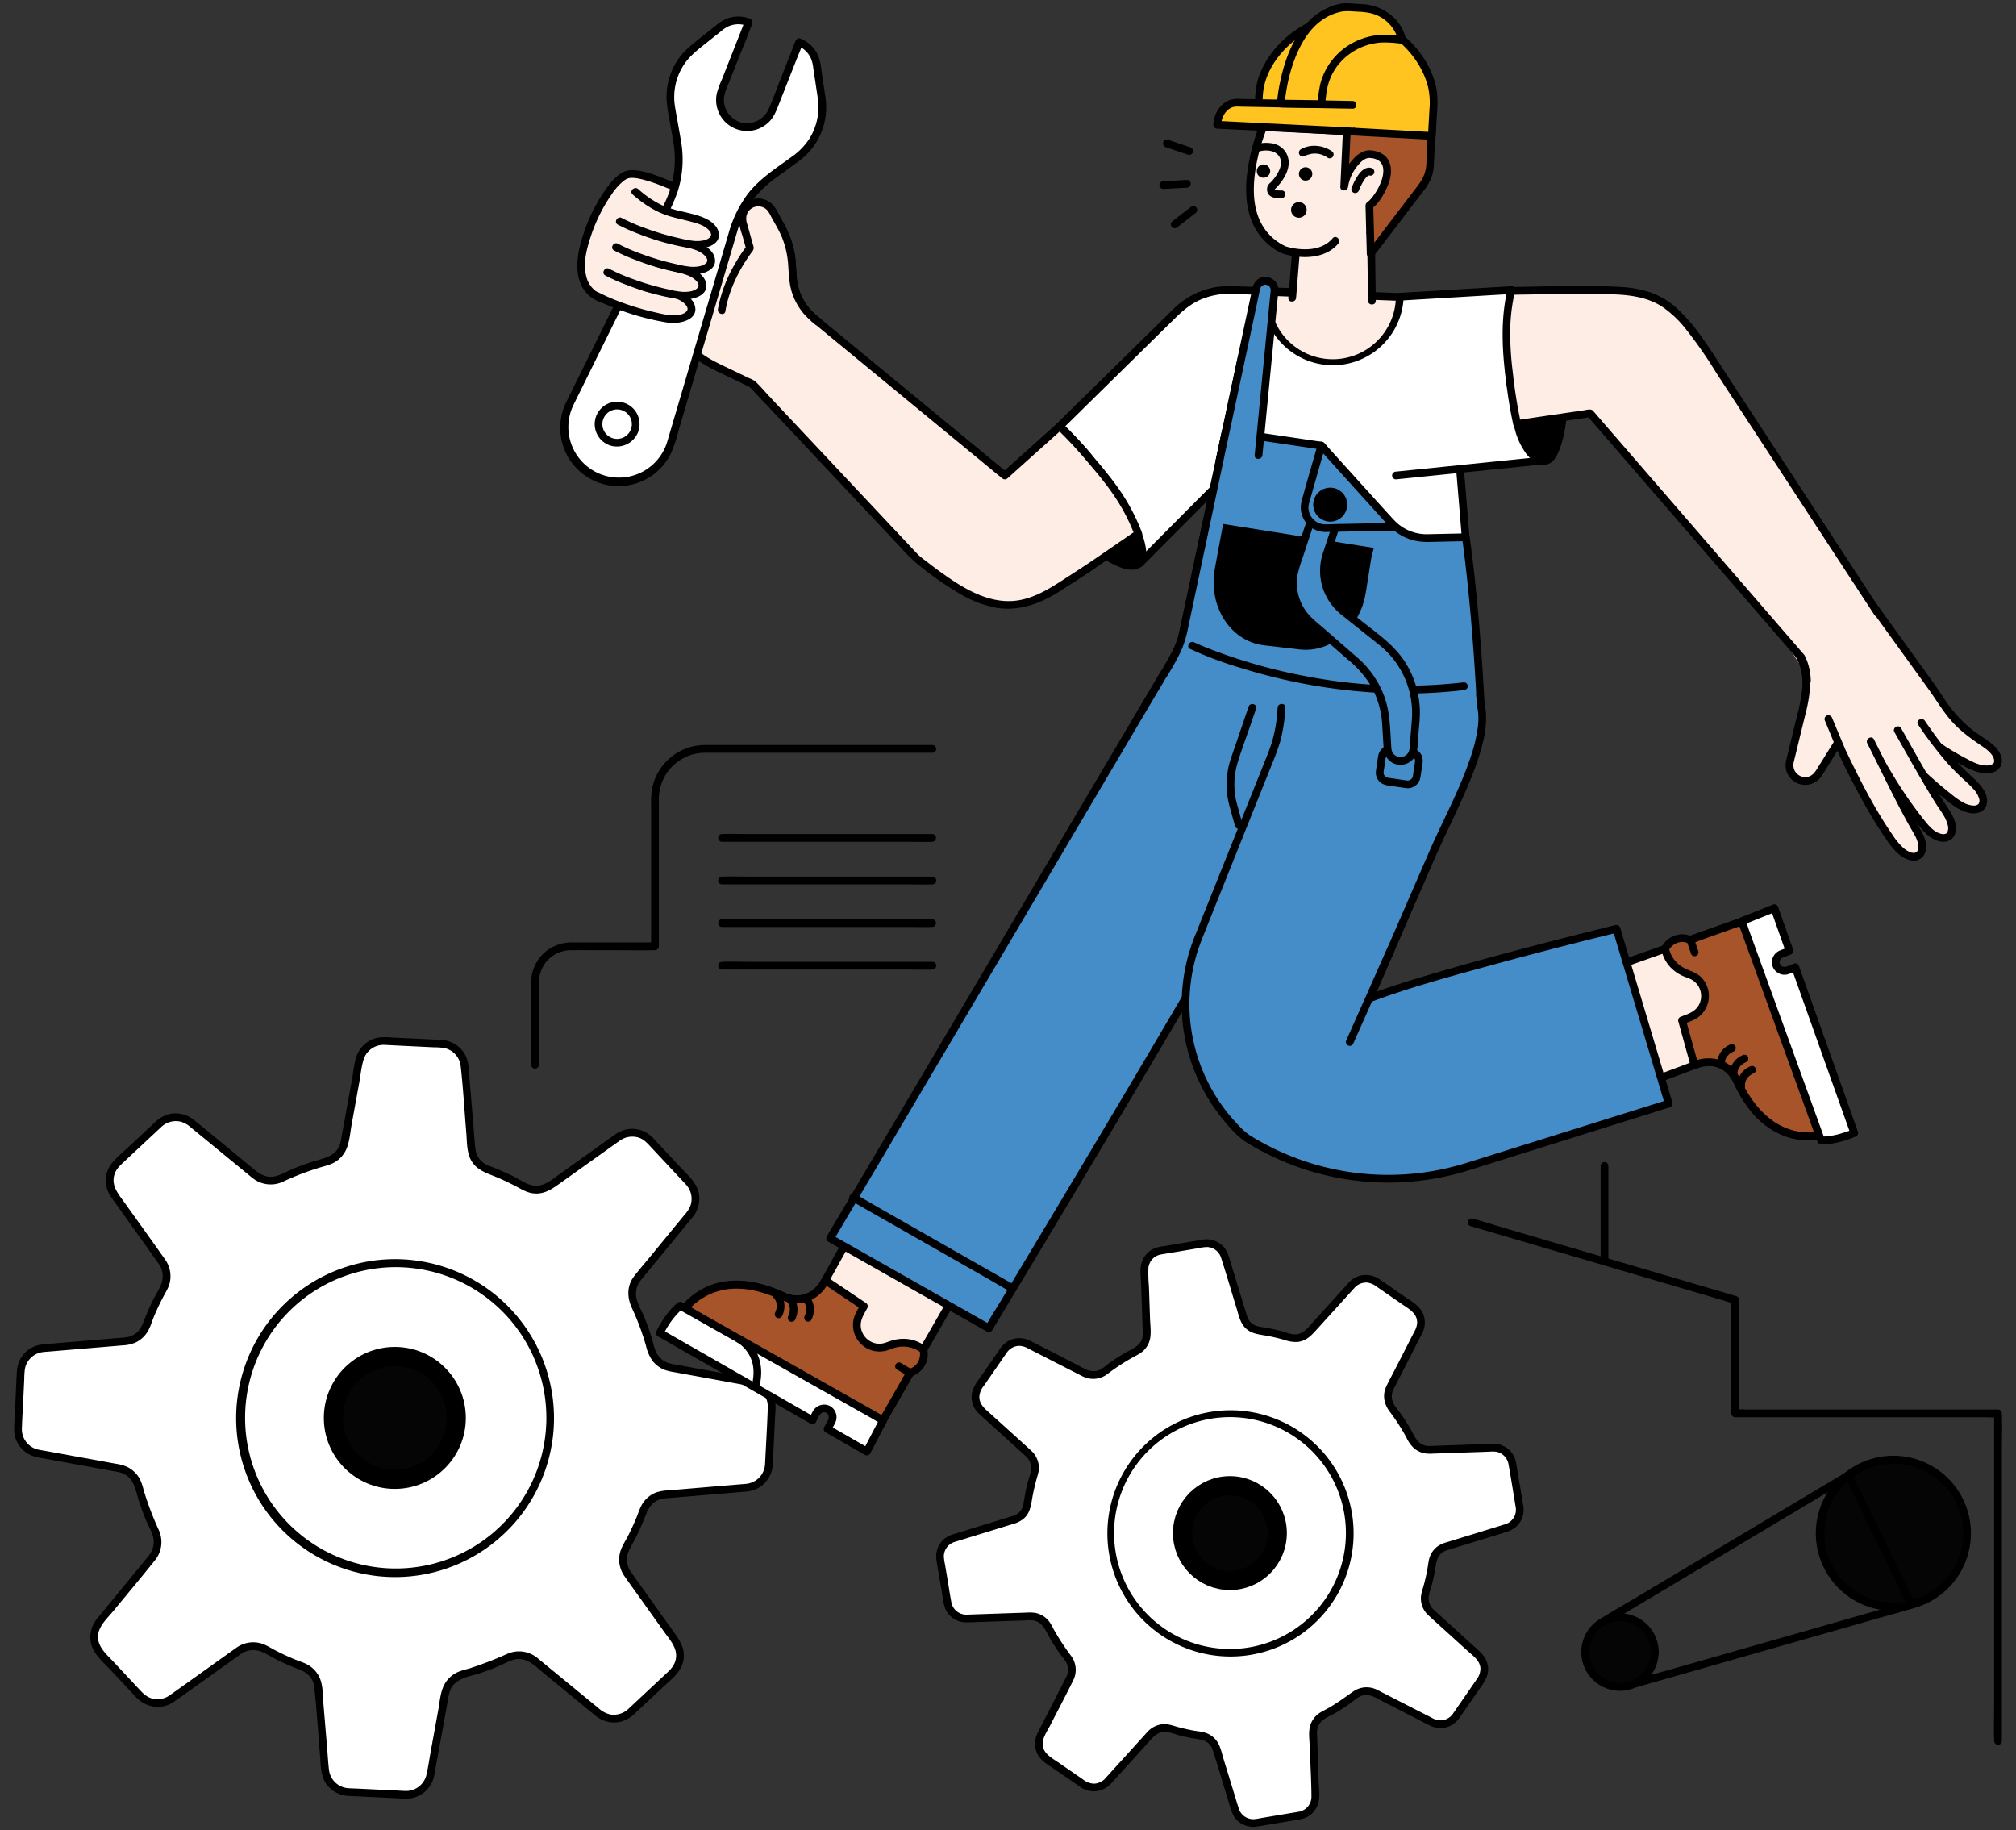 <svg xmlns="http://www.w3.org/2000/svg" width="130" height="118" fill="none"><rect width="100%" height="100%" fill="#333333" stroke="none"/><path fill="#fff" d="m49.582 94.422.177-3.67a1.576 1.576 0 0 0-1.292-1.626l-5.222-.952a1.61 1.61 0 0 1-1.265-1.173 17 17 0 0 0-1.07-2.909 1.588 1.588 0 0 1 .206-1.69l3.376-4.112a1.576 1.576 0 0 0-.067-2.077l-2.508-2.684a1.576 1.576 0 0 0-2.067-.207l-4.337 3.093c-.5.354-1.16.388-1.695.086a16.994 16.994 0 0 0-2.402-1.112 1.554 1.554 0 0 1-1.011-1.325l-.447-5.324a1.576 1.576 0 0 0-1.495-1.442l-3.67-.177a1.576 1.576 0 0 0-1.626 1.291l-.952 5.223a1.61 1.61 0 0 1-1.173 1.264 17 17 0 0 0-2.909 1.07 1.588 1.588 0 0 1-1.69-.205l-4.113-3.376a1.576 1.576 0 0 0-2.075.067L7.57 74.963a1.576 1.576 0 0 0-.207 2.067l3.093 4.337c.354.5.388 1.16.086 1.694a17.138 17.138 0 0 0-1.112 2.402c-.208.566-.725.96-1.325 1.012l-5.324.447a1.576 1.576 0 0 0-1.442 1.495l-.177 3.67a1.576 1.576 0 0 0 1.291 1.626l5.223.951a1.61 1.61 0 0 1 1.264 1.174c.268 1 .626 1.974 1.07 2.909a1.589 1.589 0 0 1-.205 1.69l-3.376 4.112a1.576 1.576 0 0 0 .067 2.076l2.508 2.685c.54.577 1.423.666 2.067.207l4.337-3.093a1.583 1.583 0 0 1 1.694-.086 17.02 17.02 0 0 0 2.402 1.111c.566.209.96.725 1.012 1.326l.447 5.324a1.576 1.576 0 0 0 1.495 1.442l3.67.177a1.576 1.576 0 0 0 1.626-1.292l.951-5.222a1.612 1.612 0 0 1 1.174-1.265c1-.267 1.974-.625 2.909-1.07a1.588 1.588 0 0 1 1.69.206l4.112 3.376a1.576 1.576 0 0 0 2.076-.067l2.685-2.508c.577-.54.666-1.424.207-2.067l-3.093-4.337a1.582 1.582 0 0 1-.086-1.695c.432-.77.804-1.573 1.111-2.402.209-.565.725-.96 1.326-1.011l5.324-.447a1.576 1.576 0 0 0 1.442-1.495z"/><path fill="#000" d="m49.832 94.422.092-1.907.06-1.26c.02-.223.028-.446.024-.67a1.845 1.845 0 0 0-.95-1.511 2.475 2.475 0 0 0-.76-.231l-2.232-.407-2.39-.436a5.065 5.065 0 0 1-.532-.106 1.352 1.352 0 0 1-.76-.583c-.206-.333-.264-.755-.382-1.126-.133-.42-.283-.835-.449-1.245-.155-.384-.382-.765-.495-1.163-.12-.446-.01-.923.294-1.27.423-.523.852-1.039 1.278-1.557l1.626-1.982c.133-.161.266-.32.397-.483a1.87 1.87 0 0 0 .427-1.447c-.105-.764-.75-1.292-1.249-1.825l-1.633-1.749a2.025 2.025 0 0 0-.977-.627 1.855 1.855 0 0 0-1.514.281c-.489.339-.969.691-1.453 1.037L36.087 75.7c-.555.396-1.111.915-1.854.705-.396-.112-.765-.382-1.134-.563-.39-.19-.785-.366-1.187-.528-.352-.14-.7-.243-.954-.54a1.322 1.322 0 0 1-.304-.715c-.063-.552-.093-1.11-.14-1.663l-.225-2.684c-.049-.582-.026-1.263-.335-1.777a1.863 1.863 0 0 0-1.492-.887c-.209-.014-.418-.02-.627-.03l-2.573-.124a4.915 4.915 0 0 0-.702-.017 1.84 1.84 0 0 0-1.49 1.031c-.23.493-.266 1.111-.362 1.64l-.484 2.653-.187 1.028a3.804 3.804 0 0 1-.123.572c-.275.787-1.081.88-1.775 1.105-.42.135-.834.287-1.242.455-.377.155-.755.388-1.152.48-.761.178-1.288-.387-1.818-.822-1.135-.932-2.262-1.875-3.406-2.796a1.874 1.874 0 0 0-1.508-.413c-.396.08-.757.277-1.039.566l-1.756 1.64c-.521.488-1.2.97-1.355 1.709a1.86 1.86 0 0 0 .3 1.454c.123.174.248.346.372.52.886 1.243 1.777 2.482 2.659 3.728.286.365.373.85.23 1.291-.136.397-.398.767-.58 1.145-.19.39-.363.787-.522 1.191-.138.347-.252.677-.56.911a1.336 1.336 0 0 1-.666.261c-.186.021-.374.032-.56.047l-4.63.39a2.05 2.05 0 0 0-.984.297 1.864 1.864 0 0 0-.833 1.46c-.043.666-.064 1.334-.097 2l-.059 1.23a4.308 4.308 0 0 0-.007.736c.08.64.492 1.19 1.083 1.45.212.081.433.138.658.169l4.628.843c.208.026.413.074.611.142.763.316.841 1.145 1.07 1.838.137.419.291.832.461 1.239.158.378.41.769.468 1.178.046.404-.084.808-.355 1.111l-2.936 3.577c-.118.144-.237.286-.354.431a1.87 1.87 0 0 0-.397 1.57c.146.709.815 1.252 1.289 1.759l1.598 1.71c.657.704 1.673.874 2.48.306 1.227-.863 2.442-1.741 3.663-2.612l.585-.418a1.391 1.391 0 0 1 1.352-.198c.397.162.768.411 1.157.596.39.186.789.358 1.193.515.354.138.672.277.884.609.113.178.183.379.204.588.16 1.466.247 2.944.37 4.414.052.609.031 1.288.399 1.808.332.465.858.752 1.428.78.233.015.466.023.698.034l2.56.123c.257.025.514.024.77-.003a1.835 1.835 0 0 0 1.409-1.134c.07-.201.12-.409.148-.621l.179-.981.483-2.655.181-.993c.026-.223.082-.442.166-.65.355-.735 1.204-.803 1.897-1.035.418-.14.83-.296 1.236-.468.375-.159.761-.41 1.175-.44.696-.051 1.192.495 1.685.9l2.056 1.688c.434.355.863.716 1.3 1.067.454.377 1.06.518 1.633.379.36-.107.686-.305.946-.576l1.78-1.664c.548-.511 1.201-.985 1.313-1.781.109-.775-.318-1.314-.733-1.896l-1.51-2.117c-.374-.525-.752-1.048-1.123-1.576a1.378 1.378 0 0 1-.155-1.42c.187-.393.413-.767.598-1.161.184-.393.354-.792.51-1.197.207-.542.569-.938 1.173-1.002.203-.022.407-.035.61-.052l2.557-.214 2-.168a2.14 2.14 0 0 0 .91-.249 1.86 1.86 0 0 0 .915-1.507c.022-.32-.477-.319-.5 0a1.346 1.346 0 0 1-1.192 1.245c-.145.017-.29.025-.436.037l-2.42.203-2.231.188c-.261.008-.52.055-.766.14-.3.12-.563.318-.76.573-.234.3-.335.668-.477 1.015a16.31 16.31 0 0 1-.544 1.187c-.18.353-.422.698-.522 1.085a1.854 1.854 0 0 0 .285 1.529c.343.491.695.976 1.043 1.463l1.52 2.133c.367.513.871 1.046.751 1.728-.066.374-.287.638-.552.886l-.781.729-1.684 1.573c-.31.319-.754.47-1.195.406a1.628 1.628 0 0 1-.763-.398l-1.692-1.389-1.892-1.553-.368-.303a1.862 1.862 0 0 0-1.894-.289 25.24 25.24 0 0 1-2.419.938c-.358.108-.736.176-1.055.382a1.862 1.862 0 0 0-.645.699c-.251.487-.29 1.118-.386 1.649l-.479 2.628c-.092.505-.163 1.02-.278 1.52a1.347 1.347 0 0 1-1.372 1.043c-.192-.006-.383-.019-.574-.028l-2.54-.123c-.207-.009-.418-.009-.623-.031a1.345 1.345 0 0 1-1.178-1.189c-.058-.508-.086-1.022-.129-1.532l-.223-2.661c-.046-.545-.02-1.209-.242-1.718a1.822 1.822 0 0 0-.6-.742c-.308-.226-.696-.326-1.046-.471a16.117 16.117 0 0 1-1.184-.551c-.349-.179-.688-.415-1.077-.497a1.859 1.859 0 0 0-1.464.307c-.175.123-.348.248-.523.372-1.236.882-2.47 1.768-3.709 2.646a1.407 1.407 0 0 1-1.15.277c-.355-.082-.598-.301-.836-.556l-1.678-1.796c-.5-.536-1.19-1.083-1-1.912.122-.536.633-1 .97-1.411.886-1.08 1.786-2.149 2.66-3.24a1.87 1.87 0 0 0 .26-1.957 19.886 19.886 0 0 1-.936-2.442c-.105-.353-.177-.716-.394-1.022a1.868 1.868 0 0 0-.721-.62 2.758 2.758 0 0 0-.705-.195l-4.588-.836c-.169-.03-.343-.053-.51-.098a1.344 1.344 0 0 1-.977-1.357c.02-.636.062-1.272.092-1.907l.06-1.242c.001-.218.014-.436.039-.653.1-.594.583-1.048 1.181-1.112.163-.019.328-.028.491-.042l4.635-.389c.292-.01.578-.075.846-.19a1.82 1.82 0 0 0 .719-.627c.222-.328.324-.74.478-1.102.167-.392.35-.777.546-1.155.18-.347.404-.677.47-1.069a1.867 1.867 0 0 0-.326-1.399c-.858-1.218-1.73-2.426-2.596-3.64-.386-.54-.878-1.077-.677-1.8.092-.335.314-.56.557-.787l.813-.76c.547-.51 1.091-1.023 1.64-1.531a1.36 1.36 0 0 1 1.303-.354c.247.082.474.216.663.395l3.596 2.951c.118.097.236.196.356.291a1.88 1.88 0 0 0 2.003.202c.794-.37 1.614-.68 2.454-.927.351-.102.69-.184.988-.407.259-.192.463-.449.593-.744.212-.49.25-1.09.344-1.608l.483-2.654c.092-.504.137-1.052.294-1.542.192-.57.74-.944 1.34-.914.216.007.43.021.645.031l2.537.123c.228-.002.457.015.683.05.565.124.987.596 1.048 1.171.158 1.418.239 2.848.358 4.269.048.566.023 1.246.292 1.76.37.71 1.102.878 1.783 1.173.39.17.774.354 1.151.552.346.182.665.384 1.059.437.777.106 1.316-.327 1.9-.743l2.121-1.513c.518-.369 1.034-.74 1.553-1.107a1.39 1.39 0 0 1 1.26-.226c.314.102.524.325.74.557l1.702 1.821c.193.208.388.414.58.622.351.359.476.881.325 1.359a1.89 1.89 0 0 1-.389.616l-.597.727-1.705 2.077c-.323.394-.663.778-.97 1.185-.464.619-.433 1.358-.12 2.03.37.795.675 1.618.914 2.46.075.343.218.667.422.952.201.252.464.447.764.566.204.071.415.122.63.151l2.284.417 2.308.42c.198.025.394.069.584.13.54.212.882.745.852 1.323-.04 1.221-.118 2.442-.177 3.662-.016.321.483.32.499 0z"/><circle cx="25.461" cy="91.42" r="10.018" fill="#fff"/><path fill="#000" d="M34.77 94.38a9.713 9.713 0 0 1-11.853 6.393 9.714 9.714 0 1 1 11.852-6.394c-.096.307.386.439.482.133a10.248 10.248 0 1 0-19.55-6.159 10.248 10.248 0 0 0 19.55 6.159c.098-.307-.384-.438-.481-.133z"/><circle cx="25.46" cy="91.419" r="3.959" fill="#050505" stroke="#000" stroke-linecap="round" stroke-width="1.238"/><path fill="#fff" d="m97.987 97.147-.47-2.795a1.216 1.216 0 0 0-1.24-1.014l-4.094.14a1.242 1.242 0 0 1-1.146-.676 13.11 13.11 0 0 0-1.285-2.018 1.225 1.225 0 0 1-.122-1.307l1.87-3.655a1.216 1.216 0 0 0-.392-1.554l-2.332-1.612a1.216 1.216 0 0 0-1.592.183l-2.761 3.044a1.22 1.22 0 0 1-1.264.344c-.651-.2-1.318-.348-1.993-.444a1.2 1.2 0 0 1-.98-.833l-1.212-3.94a1.216 1.216 0 0 0-1.363-.842l-2.796.47a1.216 1.216 0 0 0-1.014 1.24l.14 4.094c.016.481-.248.927-.676 1.146-.71.366-1.385.796-2.017 1.285-.376.29-.885.338-1.308.122l-3.655-1.87a1.216 1.216 0 0 0-1.554.392l-1.612 2.332a1.216 1.216 0 0 0 .184 1.592l3.044 2.761c.35.32.483.812.343 1.264-.2.652-.348 1.318-.443 1.993a1.2 1.2 0 0 1-.834.98l-3.94 1.212c-.582.18-.942.762-.841 1.364l.469 2.795a1.216 1.216 0 0 0 1.241 1.014l4.094-.141c.48-.015.927.249 1.145.677.366.71.796 1.386 1.285 2.017.29.376.339.885.123 1.308l-1.87 3.655a1.216 1.216 0 0 0 .391 1.554l2.332 1.612a1.216 1.216 0 0 0 1.592-.183l2.762-3.044a1.22 1.22 0 0 1 1.263-.344c.652.2 1.319.348 1.994.444.46.064.842.388.98.833l1.211 3.94c.18.583.763.943 1.364.842l2.796-.47a1.216 1.216 0 0 0 1.014-1.241l-.141-4.093a1.243 1.243 0 0 1 .677-1.146c.71-.366 1.385-.796 2.017-1.285a1.225 1.225 0 0 1 1.308-.122l3.654 1.869c.543.278 1.208.11 1.555-.391l1.611-2.332a1.216 1.216 0 0 0-.183-1.592l-3.044-2.761a1.222 1.222 0 0 1-.343-1.264c.2-.652.347-1.318.443-1.993.064-.461.389-.843.833-.98l3.94-1.212c.583-.18.943-.762.842-1.364z"/><path fill="#000" d="m98.227 97.081-.243-1.453-.164-.973a4.238 4.238 0 0 0-.097-.52 1.483 1.483 0 0 0-1.027-.998 2.06 2.06 0 0 0-.61-.042l-1.763.06-1.847.064a3.455 3.455 0 0 1-.43.007c-.643-.06-.844-.672-1.125-1.153a13.115 13.115 0 0 0-.532-.837c-.175-.255-.41-.497-.546-.775a1.014 1.014 0 0 1 .035-.923l.716-1.4.904-1.767c.07-.136.142-.272.21-.409.198-.379.225-.825.073-1.225-.223-.56-.791-.853-1.263-1.18l-1.525-1.054c-.634-.438-1.46-.409-2 .176-.31.337-.616.679-.924 1.019l-1.372 1.512c-.335.37-.65.835-1.208.821-.313-.008-.637-.157-.94-.232a13.113 13.113 0 0 0-1.001-.208c-.276-.045-.555-.061-.786-.234a.963.963 0 0 1-.337-.476c-.13-.398-.246-.802-.37-1.202l-.608-1.98c-.137-.444-.233-.961-.55-1.316a1.488 1.488 0 0 0-1.354-.455c-.164.026-.328.055-.492.082l-1.958.33a3.344 3.344 0 0 0-.544.108 1.481 1.481 0 0 0-.96 1.06c-.093.417-.02.897-.005 1.318l.072 2.085.027.798c.013.15.013.3 0 .448-.092.633-.727.828-1.207 1.111-.284.168-.562.347-.834.536-.246.173-.485.412-.764.53-.52.22-.994-.117-1.44-.346-1.006-.514-2.004-1.044-3.017-1.543a1.5 1.5 0 0 0-1.274-.049c-.288.136-.53.352-.699.622l-1.05 1.519c-.328.475-.762.955-.743 1.569.013.405.19.788.492 1.06.12.112.243.221.365.332.87.79 1.745 1.577 2.612 2.37.253.209.39.526.367.853-.026.318-.17.643-.246.953-.08.332-.148.666-.202 1.003-.043.269-.07.529-.247.747a.964.964 0 0 1-.454.306c-.133.044-.267.082-.4.123l-3.426 1.054a1.7 1.7 0 0 0-.707.385 1.495 1.495 0 0 0-.418 1.322c.08.508.17 1.016.256 1.523l.16.95c.021.192.062.382.122.566.18.476.592.825 1.091.924.181.026.365.033.547.019l3.624-.124c.159-.016.319-.013.477.009.62.125.811.776 1.099 1.257.17.283.35.56.54.83.171.243.41.48.51.763.092.281.06.588-.088.844l-1.631 3.189c-.064.125-.13.249-.192.375-.211.414-.22.901-.023 1.322.236.505.833.808 1.275 1.114l1.492 1.031a1.495 1.495 0 0 0 1.984-.203c.784-.852 1.556-1.715 2.334-2.573.344-.378.674-.843 1.26-.762.328.045.655.182.978.258.332.079.667.145 1.005.197.264.042.51.083.715.271a.972.972 0 0 1 .269.423c.35 1.071.663 2.156.994 3.234.141.459.24.988.603 1.331a1.5 1.5 0 0 0 1.288.381c.182-.028.364-.061.546-.091l1.948-.327c.201-.023.399-.07.589-.138.47-.195.804-.62.885-1.122.063-.415-.002-.868-.016-1.284l-.072-2.085-.026-.771a1.77 1.77 0 0 1 .022-.51.997.997 0 0 1 .428-.591c.281-.178.59-.318.876-.491.282-.171.558-.352.827-.544.24-.172.472-.405.762-.488.496-.143.961.193 1.384.409l1.845.944c.376.192.748.391 1.127.576a1.5 1.5 0 0 0 1.364 0c.255-.146.468-.354.62-.604l1.07-1.547c.34-.492.765-.973.697-1.616-.064-.608-.473-.947-.889-1.324l-1.491-1.353c-.365-.331-.732-.661-1.096-.994a.999.999 0 0 1-.339-.94c.067-.333.188-.659.265-.991.076-.333.14-.668.191-1.006.064-.426.256-.776.687-.916.146-.047.293-.09.439-.135l1.89-.58 1.49-.459c.237-.065.458-.179.65-.334a1.49 1.49 0 0 0 .475-1.37.252.252 0 0 0-.307-.174.256.256 0 0 0-.175.307.978.978 0 0 1-.668 1.056c-.112.037-.226.07-.339.105l-1.808.556-1.627.5c-.204.052-.4.137-.576.252a1.46 1.46 0 0 0-.487.589c-.124.28-.14.591-.195.889-.062.335-.136.667-.223.997-.079.294-.197.587-.198.896.001.418.179.817.489 1.099.336.31.677.614 1.016.922l1.502 1.363c.341.309.804.619.832 1.122.001.274-.093.54-.267.752l-.469.678-1.01 1.462a1.007 1.007 0 0 1-.758.466c-.22.006-.439-.05-.628-.163l-1.501-.767-1.688-.864c-.112-.057-.224-.116-.337-.172a1.499 1.499 0 0 0-1.514.087c-.544.374-1.062.766-1.64 1.091-.26.147-.543.264-.763.472a1.493 1.493 0 0 0-.407.674c-.117.417-.039.918-.024 1.344.037 1.071.103 2.147.11 3.219a.98.98 0 0 1-.805.97c-.154.03-.309.052-.463.078l-1.935.325c-.154.026-.308.061-.463.075a.978.978 0 0 1-1.018-.673c-.126-.388-.24-.781-.36-1.171l-.605-1.97c-.126-.408-.217-.909-.481-1.254a1.452 1.452 0 0 0-.615-.466c-.282-.114-.601-.127-.898-.183-.335-.063-.666-.14-.995-.229-.291-.079-.577-.191-.883-.178a1.5 1.5 0 0 0-1.049.493c-.114.123-.225.248-.338.372l-2.354 2.595a1.028 1.028 0 0 1-.763.379 1.218 1.218 0 0 1-.715-.278l-1.546-1.069c-.443-.306-1.035-.59-1.046-1.209-.008-.417.305-.854.488-1.211.493-.964 1.005-1.92 1.48-2.893a1.499 1.499 0 0 0-.122-1.56 15.765 15.765 0 0 1-1.09-1.653c-.144-.258-.261-.532-.477-.742a1.504 1.504 0 0 0-.688-.382 2.204 2.204 0 0 0-.59-.034l-3.592.123c-.126.005-.254.014-.38.011a.982.982 0 0 1-.923-.831c-.09-.477-.161-.957-.241-1.434l-.162-.965a3.874 3.874 0 0 1-.074-.489.977.977 0 0 1 .678-.965c.126-.041.253-.078.38-.117l3.42-1.052a1.82 1.82 0 0 0 .64-.313c.486-.397.505-.975.616-1.547.065-.334.143-.665.234-.993.08-.287.182-.567.156-.87a1.513 1.513 0 0 0-.495-1c-.845-.775-1.7-1.541-2.55-2.312-.364-.33-.81-.638-.79-1.19.027-.249.127-.485.289-.678l.488-.706c.328-.475.654-.95.984-1.424a.993.993 0 0 1 .845-.446c.196.015.386.076.554.178l3.2 1.637c.1.05.2.104.3.153a1.51 1.51 0 0 0 1.614-.164c.525-.4 1.08-.762 1.659-1.081.256-.141.52-.26.718-.483.18-.198.303-.44.356-.702.08-.417.012-.883-.003-1.302l-.07-2.052a10.325 10.325 0 0 1-.035-1.207.985.985 0 0 1 .83-.872c.163-.03.328-.055.492-.082l1.932-.325c.17-.038.341-.061.514-.07.42.007.788.282.915.682.344 1.059.654 2.13.981 3.194.134.433.228.932.533 1.282.41.471 1.013.476 1.582.59.334.067.665.147.992.24.274.1.566.145.857.131.603-.07.938-.482 1.313-.895l1.332-1.469c.333-.367.665-.736 1-1.102a1.01 1.01 0 0 1 .854-.36c.237.04.459.143.643.297l1.582 1.093c.458.317 1.027.608.975 1.264a1.36 1.36 0 0 1-.183.518l-.331.647-.944 1.846c-.178.347-.37.69-.533 1.045-.258.564-.133 1.135.23 1.615.4.527.759 1.084 1.074 1.665.116.26.283.496.49.692.204.173.451.287.715.331.172.022.346.026.52.013l1.793-.061 1.802-.063c.145-.012.29-.013.435-.002a.99.99 0 0 1 .83.828c.17.928.312 1.862.468 2.792.053.316.534.182.481-.133z"/><circle cx="79.309" cy="98.846" r="7.729" fill="#fff"/><path fill="#000" d="M86.756 99.558a7.475 7.475 0 1 1-14.882-1.43 7.475 7.475 0 0 1 14.882 1.43c-.029.32.47.318.5 0a7.938 7.938 0 1 0-15.817-1.385 7.938 7.938 0 0 0 15.816 1.385c.03-.32-.469-.317-.499 0z"/><circle cx="79.309" cy="98.846" r="3.054" fill="#050505" stroke="#000" stroke-linecap="round" stroke-width="1.238"/><path fill="#fff" d="M88.94 20.795 73.481 36.33c-.612-1.124-2.22-5.6-3.327-6.906a26.125 26.125 0 0 0-1.82-1.94l7.545-7.42a4.761 4.761 0 0 1 3.494-1.365l7.158.233"/><path fill="#000" d="m88.763 20.619-1.543 1.55-3.692 3.71-4.475 4.498-3.855 3.873-1.263 1.27c-.198.199-.425.39-.605.607-.007.01-.016.017-.025.025l.392.05c-.22-.405-.395-.837-.576-1.26-.265-.621-.523-1.245-.79-1.864a44.501 44.501 0 0 0-.895-1.978 11.248 11.248 0 0 0-.866-1.542 10.587 10.587 0 0 0-.854-1.012c-.388-.427-.79-.84-1.204-1.24v.354l2.19-2.155 3.842-3.779 1.259-1.238c.493-.485 1.014-.918 1.662-1.19a4.59 4.59 0 0 1 1.914-.35c.137.003.275.008.412.013l2.2.071 4.453.145.088.003c.321.01.321-.489 0-.5l-3.914-.127-2.456-.08c-.61-.02-1.212-.054-1.82.05a5.137 5.137 0 0 0-2.72 1.443l-1.013.996-3.776 3.714c-.877.863-1.77 1.711-2.631 2.588l-.043.043a.253.253 0 0 0 0 .353c.362.348.714.707 1.055 1.076.282.306.626.671.852.973.33.466.617.962.859 1.48.618 1.24 1.139 2.527 1.68 3.802.207.492.407.994.661 1.464a.252.252 0 0 0 .392.05l1.543-1.55 3.692-3.71 4.475-4.498 3.855-3.873c.621-.625 1.266-1.234 1.868-1.877l.025-.026a.25.25 0 0 0-.353-.352z"/><path fill="#000" d="M73.435 36.34c.484-.41.19-1.627-.658-3.185l-2.633 1.817c1.514 1.23 2.78 1.804 3.291 1.369z"/><path fill="#000" d="M73.612 36.517c.373-.33.334-.902.247-1.345-.149-.754-.503-1.472-.867-2.143a.251.251 0 0 0-.341-.09l-2.3 1.588-.332.23c-.12.082-.185.283-.05.392.665.538 1.371 1.062 2.168 1.389.468.192 1.047.327 1.475-.02a.252.252 0 0 0 0-.354.255.255 0 0 0-.353 0c.031-.025-.044.026-.063.035.034-.017-.065.02-.086.026-.013.003-.056.01-.02.005a1.101 1.101 0 0 1-.223 0 2.302 2.302 0 0 1-.653-.198 8.811 8.811 0 0 1-1.893-1.236l-.05.392L72.57 33.6l.333-.23-.342-.09c.347.597.612 1.237.79 1.903.055.208.076.424.063.639a.479.479 0 0 1-.155.342c-.24.214.113.566.353.353z"/><path fill="#FDEDE5" d="M70.154 29.423a26.145 26.145 0 0 0-1.819-1.94l-2.756 2.472-.784.703-13.58-11.181-3.516 4.413 11.316 12.038c4.254 3.474 6.285 3.811 9.18 1.985l2.132-1.385 3.073-2.11c-.81-2.184-2.137-3.69-3.246-4.995z"/><path fill="#000" d="M70.33 29.246a26.582 26.582 0 0 0-1.818-1.94.255.255 0 0 0-.353 0l-2.757 2.474-.783.702h.353l-1.36-1.12-3.237-2.665-3.913-3.222-3.405-2.803c-.547-.45-1.091-.906-1.643-1.352l-.023-.02a.253.253 0 0 0-.353 0l-3.086 3.875-.43.539a.257.257 0 0 0 0 .353l.852.905 2.123 2.26 2.752 2.927 2.737 2.912 2.077 2.21c.335.382.697.74 1.082 1.072a20.867 20.867 0 0 0 2.787 1.95c.707.421 1.48.718 2.286.878 1.48.252 2.872-.265 4.108-1.055.73-.466 1.466-.93 2.18-1.419.92-.63 1.84-1.26 2.758-1.893l.262-.18a.255.255 0 0 0 .115-.282 12.829 12.829 0 0 0-1.536-2.887c-.546-.775-1.16-1.497-1.774-2.219-.208-.245-.56.11-.353.353.586.69 1.175 1.377 1.696 2.118.61.856 1.11 1.786 1.485 2.768l.115-.282-2.545 1.747c-.718.493-1.45.962-2.18 1.436-1.017.661-2.095 1.313-3.336 1.366-1.692.071-3.247-.924-4.564-1.873a25.545 25.545 0 0 1-.728-.545c-.243-.189-.507-.37-.73-.582-.021-.02-.04-.043-.06-.064l-.434-.461-1.847-1.965-2.628-2.797-2.782-2.96-2.307-2.453-1.203-1.28-.054-.058v.353l3.086-3.875.429-.539h-.353l1.36 1.12 3.237 2.665 3.913 3.222 3.404 2.803c.548.45 1.092.906 1.643 1.353l.024.019a.258.258 0 0 0 .353 0l3.002-2.693.538-.482h-.353a26.582 26.582 0 0 1 1.819 1.94c.209.244.56-.11.353-.354zm24.824 14.122.043.99a3.11 3.11 0 0 1-2.041 3.06l-2.383.869.032-5.692"/><path fill="#000" d="M94.904 43.368c.016.362.042.725.047 1.087a2.86 2.86 0 0 1-.703 1.92c-.646.735-1.621.971-2.506 1.294l-1.035.377.316.241.027-4.989.004-.702c.002-.322-.497-.322-.499 0l-.028 4.988-.004.703a.251.251 0 0 0 .317.24l2.239-.816a3.69 3.69 0 0 0 1.396-.847 3.4 3.4 0 0 0 .957-2.027c.053-.483-.007-.985-.029-1.469-.014-.32-.513-.322-.499 0z"/><path fill="#FDEDE5" d="m103.014 62.71 10.132-3.58 4.956 13.891s-3.851 1.64-6.119-3.377a1.975 1.975 0 0 0-2.481-1.048c-1.226.451-2.41.894-2.41.894"/><path fill="#000" d="m103.081 62.95 3.445-1.217 5.444-1.923 1.243-.438-.307-.175.495 1.389 1.178 3.301 1.436 4.024 1.236 3.466.409 1.146a4.925 4.925 0 0 0 .202.564l.114-.282c.125-.052.028-.011-.001 0-.055.018-.11.037-.165.053a4.375 4.375 0 0 1-.631.136l.009-.001a4.175 4.175 0 0 1-.31.028 4.441 4.441 0 0 1-.463.001 3.81 3.81 0 0 1-.999-.181c-.888-.281-1.64-.89-2.215-1.622a8.766 8.766 0 0 1-1.002-1.702 2.22 2.22 0 0 0-2.4-1.257c-.417.069-.819.263-1.213.41l-1.56.579c-.298.111-.169.594.133.481l1.277-.475c.392-.145.782-.3 1.178-.434.276-.097.573-.122.862-.072a1.789 1.789 0 0 1 1.304 1.047 8.706 8.706 0 0 0 1.041 1.74 5.187 5.187 0 0 0 2.337 1.744 4.481 4.481 0 0 0 2.001.216 3.903 3.903 0 0 0 1.069-.26.25.25 0 0 0 .115-.282l-.495-1.388-1.178-3.301-1.436-4.024-1.237-3.466c-.2-.562-.392-1.128-.602-1.686l-.008-.025a.253.253 0 0 0-.307-.174l-3.445 1.217-5.444 1.923-1.243.439c-.301.106-.171.588.133.48z"/><path fill="#A8542A" d="M109.264 68.669c1.249-.49 2.289.011 2.716.957 2.271 5.016 6.121 3.374 6.121 3.374l-4.964-13.888-4.155 1.485a1.215 1.215 0 0 0-1.55.476l-.059.099c.212 1.022.994 1.468 1.582 1.66a1.458 1.458 0 0 1 .057 2.744l-.548.211.8 2.882z"/><path fill="#000" d="M109.33 68.91c.509-.195 1.082-.269 1.592-.034.485.222.719.624.94 1.085.454.946 1.064 1.855 1.892 2.514a4.631 4.631 0 0 0 3.668.963c.276-.042.546-.117.805-.223a.25.25 0 0 0 .115-.281l-.496-1.388-1.18-3.301-1.438-4.023-1.239-3.465c-.201-.562-.393-1.128-.603-1.686a.236.236 0 0 1-.008-.025.254.254 0 0 0-.307-.174l-3.637 1.3-.518.184.192.026a1.476 1.476 0 0 0-1.758.38c-.073.087-.137.18-.19.28-.082.16.013.384.073.542.114.307.293.587.523.82.198.196.425.358.673.481.243.122.52.18.746.332.5.349.666 1.013.388 1.555-.246.466-.708.6-1.166.775a.255.255 0 0 0-.174.307l.701 2.524.099.357c.086.31.568.178.482-.132l-.701-2.524-.1-.358-.174.307c.282-.09.556-.203.819-.336a1.713 1.713 0 0 0 .349-2.685c-.339-.341-.799-.412-1.198-.652a1.892 1.892 0 0 1-.886-1.25l-.025.193c.134-.263.373-.458.658-.537a.943.943 0 0 1 .449 0c.119.029.232.107.358.075.232-.06.461-.165.686-.245l2.723-.973.74-.265-.307-.174.496 1.388 1.18 3.301 1.438 4.023 1.239 3.465.41 1.146a4.716 4.716 0 0 0 .201.564l.115-.282c.073-.03.063-.024.014-.007l-.125.044a3.958 3.958 0 0 1-.667.15c-.046.007.001 0 .009 0a4.724 4.724 0 0 1-.418.035 4.303 4.303 0 0 1-.803-.048c-1.787-.299-2.992-1.756-3.729-3.327-.251-.535-.604-.982-1.16-1.221a2.52 2.52 0 0 0-1.899.019c-.297.113-.168.596.133.48z"/><path fill="#fff" d="M114.548 62.244a.56.56 0 0 0 .727.314l.493-.195 3.803 10.683s-1.187.508-2.137.485l-5.123-14.134 2.11-.844.973 2.752-.532.211a.56.56 0 0 0-.314.728z"/><path fill="#000" d="M114.332 62.37a.814.814 0 0 0 .988.437c.174-.059.344-.136.514-.204l-.307-.174 1.287 3.616 2.049 5.756.467 1.312.114-.282c.107-.045.024-.01-.004.001-.05.02-.099.04-.149.058a8.112 8.112 0 0 1-.499.167 4.54 4.54 0 0 1-1.358.225l.24.183-.508-1.402-1.226-3.383-1.479-4.078-1.278-3.527-.422-1.164a5.228 5.228 0 0 0-.21-.58l-.174.307 2.11-.844-.307-.174.852 2.407.122.345.174-.307c-.177.07-.356.138-.532.21a.82.82 0 0 0-.489 1.035c.105.301.588.172.481-.132a.332.332 0 0 1 .034-.332.296.296 0 0 1 .178-.117l.461-.183a.254.254 0 0 0 .174-.307l-.851-2.407-.122-.345a.253.253 0 0 0-.307-.174l-2.111.843a.253.253 0 0 0-.174.308l.508 1.401 1.226 3.384 1.478 4.078 1.279 3.527c.208.573.407 1.15.623 1.72l.009.024c.032.107.129.18.241.183.77.011 1.558-.219 2.262-.519a.25.25 0 0 0 .115-.282l-1.287-3.615-2.048-5.756-.467-1.313a.253.253 0 0 0-.307-.174c-.149.06-.298.12-.448.177-.214.083-.392.04-.491-.181a.251.251 0 0 0-.341-.09.255.255 0 0 0-.09.342z"/><path fill="#fff" d="m109.27 61.385-.266-.786z"/><path fill="#000" d="m109.511 61.319-.233-.689-.033-.097a.25.25 0 1 0-.481.133l.233.688.033.097a.25.25 0 1 0 .481-.132z"/><path fill="#fff" d="M110.981 68.63s-.106-.695.699-1.062z"/><path fill="#000" d="M111.222 68.564c.017.112.005.04.004-.006l.003-.076.004-.047c.001-.01-.012.079-.004.034a1.118 1.118 0 0 1 .055-.206c.017-.046-.016.035-.009.02l.015-.032a.911.911 0 0 1 .078-.136c.008-.01.017-.021.023-.032a.437.437 0 0 0-.021.027l.016-.02a1.014 1.014 0 0 1 .136-.136c.007-.006.057-.047.023-.02a1.596 1.596 0 0 1 .261-.15.251.251 0 0 0 .089-.342.256.256 0 0 0-.341-.09 1.351 1.351 0 0 0-.827 1.187c0 .053.005.106.014.158a.248.248 0 0 0 .392.131.249.249 0 0 0 .089-.264z"/><path fill="#fff" d="M111.791 69.313s-.106-.696.699-1.063z"/><path fill="#000" d="M112.032 69.247c.017.112.005.04.004-.006l.003-.077.004-.046c.001-.01-.012.078-.004.034a1.118 1.118 0 0 1 .055-.206c.017-.046-.016.035-.009.02l.015-.033a.905.905 0 0 1 .078-.135l.024-.033c.002-.004-.038.047-.021.027l.015-.019a.986.986 0 0 1 .136-.137c.007-.006.057-.046.024-.02l.027-.02a1.61 1.61 0 0 1 .233-.13.25.25 0 0 0 .09-.341.257.257 0 0 0-.342-.09 1.351 1.351 0 0 0-.827 1.187c0 .052.005.105.014.157a.248.248 0 0 0 .392.132.249.249 0 0 0 .089-.264z"/><path fill="#fff" d="M112.279 70.037s-.107-.696.699-1.062z"/><path fill="#000" d="M112.52 69.97c.017.113.005.041.004-.005l.002-.077.005-.046c.001-.01-.012.078-.004.034a.902.902 0 0 1 .033-.145l.021-.06c.017-.047-.015.034-.008.018l.015-.032a.911.911 0 0 1 .078-.135l.023-.033a.476.476 0 0 0-.021.027l.015-.018a1.002 1.002 0 0 1 .136-.138c.007-.006.058-.046.024-.02-.033.026.019-.013.028-.019a1.52 1.52 0 0 1 .233-.13.251.251 0 0 0 .089-.342.256.256 0 0 0-.341-.09 1.351 1.351 0 0 0-.827 1.187c0 .053.005.105.013.157a.25.25 0 1 0 .482-.133z"/><path fill="#FDEDE5" d="m61.858 83-5.359 9.313L43.692 85s1.855-3.753 6.843-1.421a1.975 1.975 0 0 0 2.565-.822c.637-1.14 1.247-2.247 1.247-2.247"/><path fill="#000" d="M61.642 82.874 59.82 86.04l-2.88 5.004-.656 1.142.341-.09-1.28-.73-3.044-1.738-3.71-2.119-3.196-1.825-1.056-.603a5.214 5.214 0 0 0-.52-.297l.089.341a3.86 3.86 0 0 1 .308-.474l-.009.012.032-.04c.039-.048.077-.095.117-.14a4 4 0 0 1 1.503-1.103c.858-.359 1.831-.388 2.742-.2a9.945 9.945 0 0 1 1.895.651 2.255 2.255 0 0 0 1.819-.024c.753-.34 1.077-1.06 1.456-1.743.265-.476.528-.952.791-1.429.156-.281-.275-.533-.43-.252l-.646 1.166c-.2.36-.396.724-.601 1.081a1.725 1.725 0 0 1-2.224.732 9.53 9.53 0 0 0-1.949-.668c-.962-.195-1.98-.184-2.904.172a4.586 4.586 0 0 0-1.706 1.153 3.755 3.755 0 0 0-.625.854.255.255 0 0 0 .09.342l1.28.73 3.043 1.74 3.71 2.118 3.196 1.824c.517.296 1.028.612 1.555.888l.022.013c.12.067.27.028.342-.09l1.822-3.167 2.879-5.004.657-1.142c.16-.28-.27-.531-.431-.252z"/><path fill="#A8542A" d="M53.224 82.553c-.628 1.185-1.744 1.482-2.684 1.043-4.99-2.328-6.842 1.426-6.842 1.426l12.811 7.305 2.186-3.831c.596-.17.97-.76.866-1.371l-.02-.114c-.825-.638-1.71-.466-2.281-.23a1.458 1.458 0 0 1-1.83-2.045l.278-.517-2.483-1.666z"/><path fill="#000" d="M53.01 82.427c-.247.455-.612.864-1.116 1.03a1.788 1.788 0 0 1-1.335-.125c-.985-.447-2.055-.766-3.146-.746a4.608 4.608 0 0 0-3.447 1.615c-.188.212-.35.445-.483.695a.255.255 0 0 0 .09.341l1.28.73 3.045 1.737 3.711 2.117 3.197 1.822c.517.295 1.027.61 1.555.887l.022.013c.12.067.27.028.342-.09l1.913-3.353.273-.478-.15.114a1.483 1.483 0 0 0 1.065-1.332c.004-.13-.006-.26-.031-.389-.03-.182-.18-.268-.33-.36a2.327 2.327 0 0 0-.988-.326 2.575 2.575 0 0 0-.918.086c-.295.08-.56.23-.875.224a1.223 1.223 0 0 1-1.173-1.065c-.056-.464.203-.841.413-1.23a.256.256 0 0 0-.09-.34l-2.175-1.46-.308-.206c-.268-.18-.518.253-.252.43l2.176 1.46.308.206-.09-.341c-.12.222-.255.441-.353.674a1.707 1.707 0 0 0 1.98 2.321c.217-.052.417-.155.634-.207a1.93 1.93 0 0 1 1.662.346l-.114-.15a1.04 1.04 0 0 1-.164.828.979.979 0 0 1-.35.29c-.115.057-.235.065-.31.18-.133.2-.242.422-.362.632l-1.433 2.512-.39.682.342-.089-1.28-.73-3.045-1.737-3.712-2.116-3.196-1.823-1.057-.603a5.25 5.25 0 0 0-.521-.297l.09.342a3.65 3.65 0 0 1 .308-.474c.025-.034-.006.006-.01.011l.032-.04c.144-.179.3-.346.47-.502.2-.188.422-.353.66-.492a4.111 4.111 0 0 1 2.02-.566c1.085-.024 2.098.324 3.078.753.508.232 1.085.26 1.613.08a2.577 2.577 0 0 0 1.355-1.239c.153-.282-.278-.535-.43-.252z"/><path fill="#458DC9" d="M75.022 43.48 53.534 79.84l10.231 5.796S79.787 59.11 81.894 54.694C84 50.277 86.32 42.346 86.32 42.346"/><path fill="#000" d="m74.806 43.354-.575.973-1.564 2.648-2.315 3.916-2.823 4.778-3.092 5.233-3.11 5.263-2.91 4.924-2.46 4.162-1.763 2.983c-.28.473-.57.942-.84 1.42-.01.02-.023.041-.035.062a.253.253 0 0 0 .09.341l3.45 1.955 5.52 3.126 1.26.715c.12.067.271.027.342-.09l.68-1.128a2358.273 2358.273 0 0 0 4.42-7.362c1.02-1.707 2.039-3.415 3.055-5.125a1650.53 1650.53 0 0 0 3.166-5.349 926.49 926.49 0 0 0 2.935-5.02 324.053 324.053 0 0 0 2.362-4.134c.497-.89 1-1.78 1.448-2.696 1.073-2.191 1.895-4.515 2.686-6.82a142.942 142.942 0 0 0 1.83-5.717c.09-.309-.392-.44-.482-.133a127.64 127.64 0 0 1-1.243 3.971c-.811 2.47-1.664 4.938-2.706 7.322-.458 1.048-.987 2.054-1.54 3.056a237.457 237.457 0 0 1-2.172 3.837 597.98 597.98 0 0 1-2.832 4.862c-1.039 1.77-2.082 3.537-3.13 5.302a2596.752 2596.752 0 0 1-7.882 13.18c-.326.542-.68 1.075-.982 1.63-.014.025-.03.049-.044.072l.342-.09-3.45-1.954-5.52-3.127-1.262-.714.09.341.575-.972 1.564-2.648 2.315-3.917 2.823-4.777 3.092-5.233 3.11-5.263 2.91-4.925 2.46-4.161 1.763-2.983c.28-.474.57-.942.84-1.42.01-.022.023-.042.035-.062.164-.277-.267-.529-.43-.252z"/><path fill="#458DC9" d="m94.888 38.736.62 6.823c.542 2.408-2.007 6.889-2.99 9.153l-4.191 9.652c4.579-1.727 15.909-4.477 15.909-4.477l3.366 11.267-12.963 4.06a17.139 17.139 0 0 1-14.346-1.909 11.49 11.49 0 0 1-3.02-12.848l4.658-11.63c.492-1.228.616-1.88.704-3.2"/><path fill="#000" d="m94.639 38.737.438 4.824c.06.656.111 1.313.18 1.968.015.154.053.303.065.458.02.291.013.584-.022.873a9.804 9.804 0 0 1-.49 2.014c-.704 2.1-1.782 4.043-2.662 6.069l-2.137 4.92-1.868 4.303-.032.072c-.076.175.055.453.282.367 2.413-.908 4.917-1.59 7.401-2.273a291.516 291.516 0 0 1 8.509-2.203l-.307-.175 1.139 3.813 1.813 6.07.414 1.384.174-.307-2.55.799-5.28 1.654-4.386 1.374-.746.233a16.89 16.89 0 0 1-13.944-1.752 4.344 4.344 0 0 1-.802-.711 11.459 11.459 0 0 1-.706-.807 11.273 11.273 0 0 1-2.368-5.85 11.31 11.31 0 0 1 .39-4.253c.147-.511.341-1.005.539-1.498l1.623-4.053 2.034-5.08.663-1.655c.213-.502.4-1.015.56-1.537.182-.704.29-1.425.322-2.15.021-.322-.478-.32-.5 0a9.526 9.526 0 0 1-.357 2.196 13.2 13.2 0 0 1-.366 1.007l-.463 1.157-1.919 4.79-1.864 4.656-.377.942a11.727 11.727 0 0 0 1.816 11.787c.454.558.96 1.145 1.576 1.523A17.408 17.408 0 0 0 94.882 75.4l3.583-1.123 5.429-1.7 3.594-1.126.181-.056a.254.254 0 0 0 .174-.307l-1.139-3.813-1.814-6.07-.413-1.385a.255.255 0 0 0-.307-.174c-1.379.335-2.754.684-4.128 1.039-2.677.69-5.348 1.405-7.997 2.197-1.271.38-2.542.773-3.784 1.24l.282.367 1.598-3.682 2.3-5.294c.793-1.83 1.726-3.597 2.462-5.45.287-.7.523-1.42.709-2.152a6.25 6.25 0 0 0 .21-1.925 2.556 2.556 0 0 0-.058-.425c-.022-.087 0 .04-.008-.03-.01-.077-.014-.154-.021-.231l-.094-1.034-.492-5.412-.01-.118c-.03-.318-.53-.32-.5 0z"/><path fill="#fff" d="M53.4 90.87a.56.56 0 0 0-.758.236l-.247.47-9.843-5.632s.57-1.158 1.306-1.76l13.093 7.39-1.052 2.015-2.531-1.455.266-.507a.56.56 0 0 0-.235-.757z"/><path fill="#000" d="M53.525 90.655a.825.825 0 0 0-1.075.285c-.102.161-.181.34-.27.51l.341-.09-3.331-1.906-5.303-3.034-1.21-.692.09.342a5.243 5.243 0 0 1 1.267-1.71l-.302.04 1.298.732 3.134 1.77 3.778 2.132 3.267 1.843 1.078.609a5.492 5.492 0 0 0 .538.303l-.09-.341-1.052 2.015.341-.09-2.213-1.272-.318-.183.09.342c.089-.169.183-.336.267-.507a.825.825 0 0 0-.325-1.098c-.279-.161-.53.27-.252.43.376.218.015.664-.121.923a.254.254 0 0 0 .09.341l2.213 1.273.317.182c.12.068.271.028.342-.09l1.052-2.014a.254.254 0 0 0-.09-.342l-1.298-.733-3.134-1.769-3.778-2.132-3.267-1.844c-.53-.299-1.053-.618-1.593-.9a.259.259 0 0 0-.324.027c-.57.475-1.018 1.148-1.346 1.81a.255.255 0 0 0 .09.342l3.331 1.906 5.303 3.034 1.21.691a.25.25 0 0 0 .34-.09c.125-.235.297-.788.663-.614.289.137.542-.293.252-.431z"/><path fill="#000" d="M47.519 86.538c.053.028.104.06.152.096l.052.038.02.016.049.04c.065.056.128.116.187.178a2.217 2.217 0 0 1 .59 1.224c.048.41.013.826-.104 1.222-.084.31.398.443.481.132.195-.722.205-1.481-.102-2.174a2.716 2.716 0 0 0-1.073-1.203c-.285-.15-.537.281-.252.43zm17.842-3.72-1.013-.578-2.449-1.395-2.949-1.68-2.55-1.454c-.413-.236-.821-.49-1.244-.71a.081.081 0 0 1-.018-.01c-.28-.159-.532.272-.252.431l1.013.578 2.449 1.395 2.949 1.681 2.55 1.454c.413.235.821.489 1.244.708l.018.01c.28.16.532-.27.252-.43z"/><path fill="#fff" d="m82.854 18.904 8.236 1.097c1.269.05 1.91.6 2.383 2.481 0 0 1.397 15.506 1.73 21.706-1.83-2.134-19.083-2.584-19.083-2.584l3.952-18.57"/><path fill="#000" d="m82.854 19.154 1.84.245 3.637.484 2.601.346c.335.045.67.047.99.178.585.238.903.854 1.105 1.44.105.26.176.535.212.815a826.786 826.786 0 0 1 .308 3.496 1656.656 1656.656 0 0 1 .732 8.688c.125 1.544.245 3.089.36 4.634a281.421 281.421 0 0 1 .314 4.707l.426-.176c-.263-.304-.66-.48-1.025-.63a10.827 10.827 0 0 0-1.647-.493 41.596 41.596 0 0 0-4.71-.747c-1.755-.2-3.517-.346-5.28-.465a175.79 175.79 0 0 0-5.883-.3 6.416 6.416 0 0 0-.684-.02l-.03-.002.24.316.395-1.856.942-4.423 1.145-5.38.984-4.622c.16-.752.335-1.503.48-2.258l.007-.03c.066-.314-.415-.447-.482-.133l-.395 1.856-.941 4.423-1.145 5.38-.984 4.622c-.16.752-.335 1.503-.48 2.258l-.007.03a.253.253 0 0 0 .24.317 186.846 186.846 0 0 1 5.9.276c1.742.11 3.483.245 5.218.427 1.598.167 3.195.365 4.77.688a15.29 15.29 0 0 1 1.806.467c.12.04.239.083.356.13l.07.028a5.479 5.479 0 0 1 .191.086 3.215 3.215 0 0 1 .373.211l.05.035c.054.037-.005-.006.012.008.057.047.111.099.161.154a.252.252 0 0 0 .426-.177 208.639 208.639 0 0 0-.241-3.723c-.11-1.52-.225-3.038-.347-4.556a1456.962 1456.962 0 0 0-1.025-12.12c-.04-.433-.07-.868-.117-1.3a4.154 4.154 0 0 0-.31-1.032 3.403 3.403 0 0 0-.558-.973c-.446-.518-1.07-.684-1.727-.73-.626-.045-1.255-.164-1.878-.247l-3.667-.489-2.594-.345-.134-.018c-.135-.018-.248.128-.25.25a.256.256 0 0 0 .25.25z"/><path fill="#458DC9" d="M95.447 44.803c-.334-6.2-.923-10.164-.923-10.164l-2.483.054a3.055 3.055 0 0 1-2.257-.925l-2.652-2.729-1.923-2.306-6.172-.913-2.73 12.906a5.655 5.655 0 0 1-.636 1.656l-.62 1.074"/><path fill="#000" d="M95.696 44.803c-.11-2.05-.263-4.096-.457-6.14a100.43 100.43 0 0 0-.39-3.482c-.028-.203-.054-.405-.084-.608a.25.25 0 0 0-.24-.183l-1.795.039-.687.015c-.6.01-1.19-.168-1.683-.51-.449-.31-.823-.778-1.2-1.166l-1.553-1.598c-.728-.75-1.366-1.588-2.035-2.39-.085-.102-.174-.256-.312-.29-.128-.031-.267-.04-.397-.059l-1.918-.283-3.768-.558-.074-.01a.255.255 0 0 0-.307.174l-.348 1.642-.8 3.78-.89 4.205-.606 2.867c-.041.195-.079.391-.126.585-.205.837-.643 1.548-1.068 2.285l-.123.212c-.16.28.27.53.431.252.325-.518.622-1.053.89-1.603.194-.45.34-.92.436-1.401l.546-2.582.875-4.133.834-3.942.286-1.354a6.453 6.453 0 0 0 .144-.68l-.307.174 3.285.486 2.131.315.617.091a.484.484 0 0 0 .13.02c.055-.01-.106-.083-.098-.06.006.017.032.038.044.052l1.28 1.536c.24.287.469.583.729.851.84.864 1.673 1.734 2.519 2.592.43.44.974.752 1.571.902.357.079.722.11 1.086.092l2.085-.045.175-.004-.24-.183a20.72 20.72 0 0 1 .049.354l.004.028c.056.426.11.852.159 1.279.183 1.566.33 3.136.454 4.708.098 1.242.18 2.484.247 3.728.017.32.516.322.499 0zm-15.573 8.335-.335-1.215a4.85 4.85 0 0 1-.001-2.678c.249-.847.569-1.678.854-2.513l.354-1.034c.104-.305-.378-.436-.481-.133l-.843 2.464-.3.874a5.293 5.293 0 0 0-.087 3.072c.118.432.239.863.358 1.295a.25.25 0 0 0 .481-.133z"/><path fill="#fff" d="m90.019 30.658 9.394-.957c-.181-.809-1.917-4.059-2.028-4.989-.201-1.7-.031-4.732.08-6.007l-7.197.426"/><path fill="#000" d="m90.019 30.907 3.185-.325 5.042-.513 1.167-.119a.254.254 0 0 0 .24-.316c-.127-.55-.413-1.082-.646-1.593-.32-.702-.65-1.4-.95-2.112a10.181 10.181 0 0 1-.333-.877 3.653 3.653 0 0 1-.087-.335c-.014-.066 0 .016-.004-.024a7.57 7.57 0 0 1-.041-.44 26.94 26.94 0 0 1-.032-2.804 49.33 49.33 0 0 1 .155-2.745.25.25 0 0 0-.25-.25l-2.427.144-3.874.23-.896.053c-.319.019-.321.518 0 .5l2.428-.145 3.874-.23.895-.052-.25-.25a37.296 37.296 0 0 0-.14 5.27c.005.335.04.67.107.998.074.275.167.545.278.808.291.729.625 1.44.952 2.154.169.368.338.736.497 1.108.108.234.197.476.263.725l.241-.316-3.185.324-5.042.514-1.167.118a.257.257 0 0 0-.25.25.25.25 0 0 0 .25.25z"/><path fill="#000" d="M99.632 29.713c.629-.075 1.039-1.571 1.193-3.339l-2.977.887c.284 1.502 1.116 2.531 1.784 2.452z"/><path fill="#000" d="M99.698 29.954c.519-.076.779-.718.928-1.146.27-.778.376-1.617.449-2.434a.251.251 0 0 0-.316-.24l-2.604.775-.373.111a.256.256 0 0 0-.175.307c.12.7.4 1.364.818 1.937.282.364.71.747 1.207.698a.256.256 0 0 0 .25-.25.251.251 0 0 0-.25-.249.59.59 0 0 1-.408-.113 1.698 1.698 0 0 1-.45-.447 4.312 4.312 0 0 1-.685-1.708l-.175.307 2.604-.776.373-.111-.315-.24a10.215 10.215 0 0 1-.389 2.172 2.73 2.73 0 0 1-.3.676.463.463 0 0 1-.322.25.251.251 0 0 0-.174.306c.04.13.174.207.307.175z"/><path fill="#fff" d="m57.963 88.085.713.424z"/><path fill="#000" d="m57.837 88.301.625.37.088.053a.25.25 0 1 0 .252-.431l-.625-.37-.088-.053a.25.25 0 0 0-.252.431z"/><path fill="#fff" d="M51.946 83.701s.534.459.162 1.261z"/><path fill="#000" d="M51.77 83.877a.7.7 0 0 1 .074.08c.014.016.024.044-.02-.026l.017.023a1.06 1.06 0 0 1 .087.148c.01.021.017.062-.004-.011.016.056.04.109.052.167l.01.048c.009.05-.006-.056-.002-.008.003.036.006.072.006.108 0 .04-.003.078-.005.116-.004.051.009-.053-.002.013a1.163 1.163 0 0 1-.05.198l-.022.06a1.543 1.543 0 0 1-.018.043.256.256 0 0 0 .089.341c.12.068.27.029.342-.089.179-.346.21-.75.086-1.118a1.132 1.132 0 0 0-.287-.446.25.25 0 1 0-.353.353z"/><path fill="#fff" d="M50.887 83.71s.534.46.162 1.262z"/><path fill="#000" d="M50.71 83.887a.7.7 0 0 1 .075.08c.014.017.024.044-.02-.026l.017.024a.99.99 0 0 1 .087.148c.01.02.017.061-.004-.012.016.056.04.11.052.167l.01.048c.009.05-.006-.056-.002-.008.003.036.006.072.006.108 0 .04-.003.078-.005.117-.004.05.009-.054-.002.013a1.248 1.248 0 0 1-.05.197l-.022.06c-.01.027-.01.027 0 .002a1.705 1.705 0 0 1-.019.041.256.256 0 0 0 .09.342c.12.068.27.028.341-.09.18-.346.21-.75.087-1.118a1.132 1.132 0 0 0-.287-.446.25.25 0 0 0-.353.353z"/><path fill="#fff" d="M50.045 83.479s.534.458.162 1.261z"/><path fill="#000" d="M49.869 83.656a.684.684 0 0 1 .074.08c.014.016.025.043-.02-.027l.017.024a.965.965 0 0 1 .087.148c.01.02.017.061-.004-.012.016.056.04.11.052.167l.01.048c.01.05-.006-.056-.002-.008.004.036.006.072.007.108 0 .04-.004.078-.006.117-.004.05.01-.054-.002.013a1.266 1.266 0 0 1-.05.197l-.022.06c-.01.027-.01.027 0 .002a1.543 1.543 0 0 1-.018.041.256.256 0 0 0 .09.342.25.25 0 0 0 .34-.09c.18-.345.211-.75.087-1.118a1.13 1.13 0 0 0-.287-.445.25.25 0 1 0-.353.353zm39.635-22.624-.905 2.032-1.444 3.243-.333.748a.258.258 0 0 0 .09.342.25.25 0 0 0 .341-.09l.905-2.032 1.444-3.243.333-.748a.258.258 0 0 0-.09-.342.251.251 0 0 0-.341.09z"/><path fill="#FDEDE5" d="M90.263 19.147a4.319 4.319 0 0 1-8.63-.335l8.63.335z"/><path fill="#000" d="M90.013 19.147a4.07 4.07 0 1 1-8.13-.335l-.25.25 2.928.113 4.63.18 1.072.041c.321.013.32-.486 0-.499l-2.929-.114-4.63-.18-1.071-.041a.253.253 0 0 0-.25.25 4.568 4.568 0 1 0 9.13.335c.014-.321-.486-.32-.5 0z"/><path fill="#FDEDE5" d="m52.726 20.722-.224-.184a3.773 3.773 0 0 1-1.375-2.667l-.063-.935a5.416 5.416 0 0 0-.653-2.237l-.605-1.104a1.034 1.034 0 0 0-1.57-.296c-.312.26-.442.679-.333 1.07 0 0-6.047-3.613-7.497-3.1-1.006.356-2.551 3.152-2.866 5.156-.133.847-.193 2.397 1.434 2.88l1.879-.126c1.12.31.56-.524 1.23.425l.476.07.085.208a7.18 7.18 0 0 0 3.522 3.743l2.35 1.136.994 1.056"/><path fill="#000" d="M52.903 20.545a5.03 5.03 0 0 1-.778-.743 3.514 3.514 0 0 1-.637-1.272c-.147-.547-.134-1.124-.181-1.685a6.24 6.24 0 0 0-.803-2.496l-.407-.744a1.49 1.49 0 0 0-.57-.633 1.285 1.285 0 0 0-1.864 1.463l.366-.282a47.452 47.452 0 0 0-2.821-1.55 28.338 28.338 0 0 0-2.368-1.088c-.629-.25-1.304-.507-1.987-.543-.26-.02-.52.037-.747.164a3.342 3.342 0 0 0-.921.902 10.634 10.634 0 0 0-1.556 3.03c-.29.86-.508 1.81-.34 2.718.074.439.279.846.587 1.168.184.185.4.335.638.442.159.091.336.144.52.155.32-.011.642-.043.962-.065l.545-.036c.1-.015.201-.022.303-.02l.007-.001c-.059-.005.069.027.033.016.055.015.112.027.169.033.107.02.217.027.326.02a.739.739 0 0 0 .368-.12c.007-.005.026-.012.03-.019-.025.04-.125.021-.165.007-.009-.003-.03-.017-.028-.014l.062.07c.1.122.215.388.413.429.143.029.29.043.434.064l-.175-.174a8.182 8.182 0 0 0 1.344 2.27 7.385 7.385 0 0 0 2.332 1.807c.395.195.794.384 1.191.576l.81.39.276.134c.02.01.096.063.119.057-.026.007-.072-.068-.013.001.034.039.071.075.106.113l.343.364.508.54c.22.235.573-.118.353-.352-.327-.348-.638-.729-.989-1.052a1.596 1.596 0 0 0-.394-.208l-.852-.41c-.448-.217-.902-.424-1.344-.654a6.933 6.933 0 0 1-3.228-3.512c-.065-.159-.107-.339-.296-.378-.143-.029-.29-.043-.434-.064l.15.115c-.147-.207-.374-.676-.7-.581a1.06 1.06 0 0 0-.158.083c-.037.022.047-.014-.028.01l-.037.008c-.035.009.043-.004.002.001a.765.765 0 0 1-.107.003 1.754 1.754 0 0 1-.328-.057c-.22-.048-.482.011-.705.026l-1.047.07a1.005 1.005 0 0 1-.217.015c.045.008-.107-.049-.12-.053a1.846 1.846 0 0 1-.473-.262 1.683 1.683 0 0 1-.584-.954c-.192-.798.005-1.616.245-2.379.32-1.034.797-2.012 1.414-2.9.214-.33.48-.623.789-.868a.807.807 0 0 1 .299-.152c.02-.005.042-.008.063-.012.036-.007-.047.001.018-.002.056-.002.111-.006.167-.005.055.002.11.006.165.01l.043.005a4.918 4.918 0 0 1 .54.114c.333.091.66.2.98.325.745.285 1.468.627 2.18.983 1.029.514 2.024 1.083 3.025 1.648l.051.03a.252.252 0 0 0 .367-.282.784.784 0 0 1 1.345-.729c.116.156.215.324.295.5l.367.67c.383.69.611 1.456.667 2.245.04.575.044 1.166.203 1.725.139.49.37.947.68 1.35.25.31.535.59.85.835a.255.255 0 0 0 .352 0 .251.251 0 0 0 0-.353z"/><path fill="#fff" d="m52.982 6.309-.326-2.176a1.803 1.803 0 0 0-1.123-1.41L49.826 7.06a1.773 1.773 0 0 1-2.257 1.028 1.754 1.754 0 0 1-1.019-2.286l1.718-4.364a1.803 1.803 0 0 0-1.783.267l-1.721 1.37a4.07 4.07 0 0 0-1.49 3.788l.402 2.32a6.482 6.482 0 0 1-.576 3.98l-6.34 12.825a3.508 3.508 0 0 0 1.856 4.829 3.509 3.509 0 0 0 4.649-2.27l4.05-13.747a6.482 6.482 0 0 1 2.396-3.403l1.78-1.3a4.071 4.071 0 0 0 1.49-3.788z"/><path fill="#000" d="m53.223 6.242-.193-1.284c-.073-.49-.1-1.02-.32-1.47a2.087 2.087 0 0 0-1.11-1.006c-.134-.055-.263.061-.307.174l-.841 2.138c-.288.732-.56 1.473-.866 2.198a1.544 1.544 0 0 1-1.705.926 1.523 1.523 0 0 1-1.194-1.647 3.53 3.53 0 0 1 .283-.857l.54-1.371c.326-.829.685-1.651.98-2.491l.019-.048a.254.254 0 0 0-.175-.307 2.051 2.051 0 0 0-1.411-.016 2.5 2.5 0 0 0-.708.421l-1.227.977c-.458.365-.893.728-1.235 1.214a4.318 4.318 0 0 0-.77 2.628c.037.468.105.932.203 1.391l.243 1.404a6.396 6.396 0 0 1-.602 3.938l-.763 1.543-1.367 2.765-1.589 3.215-1.455 2.945-.94 1.901-.165.333a3.758 3.758 0 1 0 6.714 3.377c.2-.46.361-.935.48-1.422l.72-2.441.979-3.324.996-3.38.785-2.666.333-1.131a6.242 6.242 0 0 1 1.209-2.25 7.78 7.78 0 0 1 1.387-1.237l1.303-.95a4.3 4.3 0 0 0 1.769-4.19.251.251 0 0 0-.307-.174.256.256 0 0 0-.175.307 3.849 3.849 0 0 1-.543 2.56 4.249 4.249 0 0 1-1.19 1.207c-.98.716-2.027 1.38-2.78 2.349-.576.77-1 1.643-1.25 2.571l-.572 1.942-.9 3.053-.996 3.383-.88 2.989-.535 1.814c-.039.132-.075.265-.12.394a3.258 3.258 0 1 1-5.983-2.553c.203-.414.408-.828.612-1.241l1.252-2.532 1.55-3.136 1.486-3.006 1.085-2.196c.278-.518.517-1.056.716-1.61a6.78 6.78 0 0 0 .234-3.187c-.065-.396-.137-.791-.206-1.187-.069-.397-.146-.794-.207-1.192a3.817 3.817 0 0 1 .517-2.517c.313-.518.748-.9 1.214-1.271l1.243-.99a2.3 2.3 0 0 1 .435-.299 1.585 1.585 0 0 1 1.279-.042l-.174-.307-.896 2.276-.594 1.508a5.807 5.807 0 0 0-.31.847 1.998 1.998 0 0 0 3.296 1.92c.337-.299.501-.689.66-1.095l.53-1.345.641-1.628c.133-.336.283-.67.399-1.013l.02-.052-.307.174c.373.156.67.449.833.819.072.186.119.38.14.579l.23 1.535.072.479a.25.25 0 0 0 .307.174.256.256 0 0 0 .174-.307z"/><circle cx="39.794" cy="27.346" r="1.198" fill="#fff"/><path fill="#000" d="M40.669 27.718a.95.95 0 1 1-1.75-.742.95.95 0 0 1 1.75.742.252.252 0 0 0 .174.307.255.255 0 0 0 .307-.174 1.446 1.446 0 1 0-1.623.916 1.47 1.47 0 0 0 1.623-.916.251.251 0 0 0-.175-.307.256.256 0 0 0-.306.174z"/><path fill="#FDEDE5" d="M38.453 19.06a16.324 16.324 0 0 0 4.772 1.514c1.716.09 1.83-1.154.217-1.637-1.613-.483-2.058-.101-3.7-1.54"/><path fill="#000" d="M38.327 19.274c.453.234.92.44 1.398.618a16.07 16.07 0 0 0 3.373.914c.65.098 1.976-.152 1.707-1.1-.11-.39-.476-.664-.825-.829a5.9 5.9 0 0 0-1.426-.41 6.704 6.704 0 0 1-1.205-.289c-.536-.209-1.002-.584-1.43-.957-.242-.21-.596.141-.354.353.68.592 1.398 1.082 2.29 1.268.376.079.754.136 1.126.228.41.1.868.216 1.178.521a.669.669 0 0 1 .122.151.412.412 0 0 1 .053.134c.011.07-.01.14-.056.192-.21.246-.677.278-.999.26a6.177 6.177 0 0 1-.914-.164 16.988 16.988 0 0 1-2.287-.67c-.514-.183-1.015-.4-1.499-.65-.283-.152-.536.279-.252.43z"/><path fill="#FDEDE5" d="M39.162 17.546a16.325 16.325 0 0 0 4.772 1.516c1.716.09 1.83-1.155.217-1.638-1.613-.483-2.341-.344-3.984-1.782"/><path fill="#000" d="M39.035 17.762c.454.234.92.44 1.398.617a16.03 16.03 0 0 0 3.373.914c.651.099 1.977-.151 1.707-1.1-.11-.389-.476-.663-.825-.828-.46-.217-.971-.323-1.464-.442a7.435 7.435 0 0 1-1.328-.407 6.466 6.466 0 0 1-1.552-1.05c-.242-.21-.596.141-.353.352.737.642 1.528 1.16 2.475 1.427.402.114.813.2 1.217.307.411.11.872.219 1.185.527a.672.672 0 0 1 .121.15.412.412 0 0 1 .054.135c.01.069-.01.14-.056.192-.21.245-.678.278-1 .259a6.19 6.19 0 0 1-.914-.163 16.988 16.988 0 0 1-2.287-.67c-.514-.183-1.014-.4-1.499-.65-.283-.152-.535.279-.252.43z"/><path fill="#FDEDE5" d="M39.724 15.932a16.328 16.328 0 0 0 4.773 1.515c1.716.09 1.83-1.154.216-1.638-1.613-.483-2.34-.344-3.983-1.782"/><path fill="#000" d="M39.598 16.147c.453.234.92.44 1.398.617 1.087.427 2.218.733 3.373.914.65.099 1.976-.152 1.707-1.1-.11-.389-.476-.663-.825-.828-.46-.218-.972-.324-1.464-.442a7.376 7.376 0 0 1-1.328-.407 6.469 6.469 0 0 1-1.553-1.05c-.241-.21-.596.14-.353.352.737.642 1.528 1.16 2.475 1.427.403.114.813.2 1.218.307.41.11.871.219 1.184.527a.67.67 0 0 1 .122.15.411.411 0 0 1 .053.134.24.24 0 0 1-.055.193c-.21.245-.678.278-1 .259a6.177 6.177 0 0 1-.914-.163 16.988 16.988 0 0 1-2.287-.67 12.07 12.07 0 0 1-1.5-.651c-.282-.151-.535.28-.251.431z"/><path fill="#FDEDE5" d="M39.97 14.27a16.324 16.324 0 0 0 4.772 1.515c1.716.09 1.83-1.154.217-1.637-1.613-.483-2.341-.344-3.984-1.783"/><path fill="#000" d="M39.844 14.485c.453.234.92.44 1.397.618 1.088.426 2.22.732 3.373.913.651.099 1.977-.151 1.708-1.1-.11-.389-.477-.663-.825-.828-.46-.217-.972-.323-1.465-.442a7.36 7.36 0 0 1-1.328-.407 6.463 6.463 0 0 1-1.552-1.05c-.242-.21-.596.141-.353.353.737.642 1.528 1.16 2.475 1.426.403.114.813.2 1.217.307.411.11.872.219 1.185.527a.67.67 0 0 1 .121.15.41.41 0 0 1 .054.135c.01.07-.01.14-.056.192-.21.245-.678.278-1 .259a6.19 6.19 0 0 1-.914-.163 16.98 16.98 0 0 1-2.287-.67c-.513-.183-1.014-.4-1.498-.65-.284-.152-.536.279-.252.43z"/><path fill="#FDEDE5" d="m52.727 20.722-.225-.184a3.774 3.774 0 0 1-1.375-2.667l-.063-.935a5.414 5.414 0 0 0-.653-2.238l-.605-1.103a1.034 1.034 0 0 0-1.57-.296c-.312.26-.442.678-.333 1.07l.455 1.634s-1.472 1.836-1.823 3.995"/><path fill="#000" d="M52.903 20.545a4.377 4.377 0 0 1-1.01-1.075 3.556 3.556 0 0 1-.517-1.605c-.022-.3-.04-.6-.06-.9a5.788 5.788 0 0 0-.428-1.844 10.85 10.85 0 0 0-.517-1.014 6.264 6.264 0 0 0-.448-.787 1.281 1.281 0 0 0-2.3.9c.057.33.14.653.248.968l.246.882.064-.243c-.305.39-.58.804-.819 1.238a8.856 8.856 0 0 0-1.068 2.867c-.052.314.428.45.481.133.224-1.337.838-2.602 1.622-3.699l.113-.155c.058-.078-.005.028.023-.03a.344.344 0 0 0 .06-.264c-.015-.064-.035-.126-.053-.189l-.356-1.28a1.03 1.03 0 0 1-.05-.527.785.785 0 0 1 1.385-.314c.086.127.163.26.228.4.216.394.452.785.636 1.195.27.637.421 1.316.45 2.006.043.649.075 1.287.323 1.898.165.41.395.792.682 1.13.216.241.455.463.712.662a.257.257 0 0 0 .353 0 .251.251 0 0 0 0-.353z"/><path fill="#FDEDE5" d="m118.531 47.86 2.578 2.1 2.796-2.723s.961 1.048 3.421 2.21c1.617.584 2.085-.575.681-1.504-1.349-.892-2.015-1.45-3.09-3.134a11.082 11.082 0 0 0-.308-.454l-4.153-5.753-2.958 1.043-2.64.483 1.283 2.238a3.84 3.84 0 0 1 .322 2.32"/><path fill="#000" d="m118.355 48.035 2.254 1.838.323.263a.256.256 0 0 0 .353 0l2.45-2.385.347-.338h-.353c.265.27.555.514.866.729.36.264.734.51 1.12.737.246.146.496.285.749.417.289.169.591.312.903.429.413.133.911.21 1.313.003a.77.77 0 0 0 .39-.852c-.084-.437-.439-.783-.78-1.038-.38-.285-.79-.526-1.162-.822a8.8 8.8 0 0 1-1.865-2.13 27.164 27.164 0 0 0-.716-1.041l-2.132-2.954c-.571-.792-1.138-1.587-1.714-2.376a1.005 1.005 0 0 1-.029-.04.257.257 0 0 0-.282-.115l-2.405.848a4.169 4.169 0 0 1-.622.208l-1.334.244-1.237.226a.255.255 0 0 0-.164.147.253.253 0 0 0 .015.22l.821 1.434.417.726c.067.116.123.238.166.365.218.588.278 1.222.176 1.84-.056.315.425.45.481.133.147-.83.053-1.771-.355-2.524-.294-.543-.615-1.074-.923-1.611l-.352-.615-.149.367 2.479-.454a3.65 3.65 0 0 0 .559-.17l1.485-.523 1.075-.38-.282-.114 1.362 1.888 2.217 3.071.553.766c.502.698.931 1.44 1.508 2.081.588.654 1.3 1.15 2.023 1.64.279.19.665.52.685.852a.222.222 0 0 1-.089.229.675.675 0 0 1-.359.1c-.555.014-1.056-.292-1.529-.544a15.508 15.508 0 0 1-1.297-.771 8.4 8.4 0 0 1-1.233-.979.253.253 0 0 0-.353 0l-2.45 2.386-.347.337h.353l-2.254-1.837-.323-.264a.257.257 0 0 0-.353 0 .25.25 0 0 0 0 .353z"/><path fill="#FDEDE5" d="M122.237 48.161s1.865 2.146 4.086 3.718c1.491.854 2.154-.206.932-1.364-1.222-1.159-1.748-1.6-3.35-3.918"/><path fill="#000" d="M122.061 48.338c.398.457.825.892 1.259 1.317.432.424.877.834 1.336 1.23.256.219.516.433.781.64.262.227.542.432.838.612.426.23.995.434 1.462.199.387-.195.469-.656.347-1.04-.167-.518-.575-.884-.958-1.247a25.807 25.807 0 0 1-.841-.819c-.816-.842-1.499-1.797-2.165-2.759-.182-.262-.614-.013-.431.252a24.7 24.7 0 0 0 1.903 2.496c.242.269.495.526.755.778.308.297.644.576.927.897a1.5 1.5 0 0 1 .343.587.389.389 0 0 1-.034.355.414.414 0 0 1-.305.103 1.543 1.543 0 0 1-.674-.193 4.85 4.85 0 0 1-.768-.537 25.892 25.892 0 0 1-2.046-1.792c-.475-.46-.942-.933-1.376-1.432-.212-.243-.563.111-.353.353z"/><path fill="#FDEDE5" d="M120.739 48.148s1.727 3.305 3.535 5.339c1.259 1.17 2.144.287 1.216-1.118-.928-1.405-1.692-2.78-3.115-5.29"/><path fill="#000" d="M120.523 48.274a29.961 29.961 0 0 0 3.065 4.781c.39.49.824 1.026 1.463 1.186.442.111.898-.062 1.034-.523.167-.566-.168-1.152-.465-1.606a38.1 38.1 0 0 1-.797-1.272c-.771-1.28-1.496-2.588-2.232-3.888-.159-.28-.59-.028-.431.252.636 1.124 1.265 2.251 1.92 3.364.251.427.507.852.772 1.27.271.432.633.86.748 1.365a.634.634 0 0 1-.039.474.218.218 0 0 1-.094.079.402.402 0 0 1-.216.02c-.541-.078-.929-.6-1.247-.995a26.739 26.739 0 0 1-2.029-2.966 33.361 33.361 0 0 1-1.021-1.793c-.149-.285-.58-.033-.431.252z"/><path fill="#FDEDE5" d="m114.699 40.688 1.005 1.062a3.77 3.77 0 0 1 .726 2.91l-.154.926-.855 3.508a1.018 1.018 0 0 0 1.854.78l1.591-2.552"/><path fill="#000" d="m114.522 40.864.881.93c.495.563.785 1.276.821 2.024.034.557-.079 1.132-.185 1.678-.048.252-.12.502-.181.751-.222.91-.447 1.82-.665 2.73a1.268 1.268 0 0 0 2.068 1.298c.124-.121.231-.26.315-.413l1.464-2.347.041-.067c.171-.273-.261-.524-.431-.252l-1.332 2.137c-.205.33-.384.717-.821.767a.776.776 0 0 1-.817-.524.896.896 0 0 1 .002-.5l.664-2.723c.058-.239.127-.478.174-.72.12-.522.19-1.055.21-1.59 0-.863-.284-1.816-.856-2.476-.286-.331-.604-.639-.904-.956l-.095-.1c-.221-.234-.574.12-.353.353z"/><path fill="#FDEDE5" d="M120.626 47.8c1.302 2.576 2.125 4.34 2.986 5.787.861 1.447-.064 2.287-1.267 1.06-1.71-2.117-3.572-6.211-3.572-6.211l-.868-2.073"/><path fill="#000" d="M120.411 47.926c.788 1.56 1.539 3.141 2.364 4.682.163.303.329.604.502.901.179.309.38.625.417.989.014.11.004.22-.03.325a.244.244 0 0 1-.161.154c-.226.067-.535-.12-.729-.275a3.989 3.989 0 0 1-.727-.866 20.188 20.188 0 0 1-.61-.926 34.243 34.243 0 0 1-1.148-1.996c-.454-.846-.869-1.71-1.287-2.574-.037-.077.026.064.005.015l-.066-.16-.304-.723-.492-1.175a.258.258 0 0 0-.307-.174.251.251 0 0 0-.174.307c.298.71.583 1.428.893 2.132.367.833.79 1.645 1.217 2.447.377.71.77 1.41 1.194 2.093.211.34.43.677.661 1.005.211.335.463.642.751.914.284.24.634.464 1.019.468a.758.758 0 0 0 .69-.401c.36-.703-.185-1.482-.521-2.074-.846-1.494-1.578-3.051-2.347-4.585l-.379-.754c-.145-.287-.576-.035-.431.252z"/><path fill="#FDEDE5" d="m116.141 42.366-13.607-15.72-1.042.152-3.663.536c-.192-.866-.34-1.74-.443-2.622-.202-1.7-.476-3.689.057-5.957l3.727-.059 2.542.024c3.423.08 4.408.806 7.368 5.49l9.997 15.297"/><path fill="#000" d="m116.317 42.19-.546-.631-1.446-1.67-2.06-2.381-2.389-2.76-2.431-2.809-2.186-2.526-1.657-1.914-.839-.97a.708.708 0 0 0-.051-.058c-.142-.13-.416-.04-.589-.015l-.948.138-3.144.46-.268.04.307.174a31.714 31.714 0 0 1-.523-3.302 18.91 18.91 0 0 1-.147-3.126c.035-.68.13-1.355.284-2.019l-.24.183 3.304-.052c.937-.014 1.874.008 2.811.017 1.239.011 2.524.11 3.58.776.603.408 1.138.91 1.583 1.488a28.07 28.07 0 0 1 1.874 2.68c.294.46.591.918.891 1.375l1.712 2.62 2.296 3.514 2.374 3.633 1.943 2.973 1.004 1.537.045.068c.175.268.607.018.431-.252l-.71-1.086-1.776-2.718L116.468 32l-2.366-3.622-1.895-2.9c-.299-.456-.599-.911-.895-1.369-.479-.74-.948-1.486-1.459-2.204a12.075 12.075 0 0 0-1.698-2.007 5.112 5.112 0 0 0-1.719-1.043 7.525 7.525 0 0 0-2.081-.36c-1.058-.06-2.127-.052-3.187-.048-1.118.003-2.238.035-3.356.053l-.369.005a.254.254 0 0 0-.24.184c-.516 2.224-.293 4.494.025 6.73.095.665.215 1.325.36 1.981.04.131.175.208.308.175l3.664-.536 1.041-.153-.243-.064 1.362 1.574 3.247 3.75 3.923 4.534 3.401 3.93 1.118 1.291c.177.204.346.42.533.615l.022.026c.211.243.562-.11.353-.353z"/><path fill="#FFC41F" d="m76.686 9.738-1.44-.487z"/><path fill="#000" d="M76.752 9.497 75.49 9.07l-.18-.06a.251.251 0 0 0-.306.174.256.256 0 0 0 .174.307l1.262.426.178.06a.251.251 0 0 0 .307-.174.256.256 0 0 0-.174-.307z"/><path fill="#FFC41F" d="m76.531 11.85-1.517.083z"/><path fill="#000" d="m76.531 11.601-1.326.072-.191.01a.25.25 0 0 0 0 .5l1.326-.072.191-.01a.25.25 0 1 0 0-.5z"/><path fill="#FFC41F" d="m76.95 13.532-1.199.934z"/><path fill="#000" d="m76.774 13.356-1.051.818-.149.115a.25.25 0 0 0 0 .353c.1.094.254.094.353 0l1.051-.818.149-.115a.25.25 0 0 0 0-.353.257.257 0 0 0-.353 0z"/><path fill="#FDEDE5" d="m88.467 19.39-.07-5.093-4.714.507-.355 4.397"/><path fill="#000" d="m88.716 19.39-.061-4.466-.009-.627a.251.251 0 0 0-.25-.25l-4.12.443-.593.064a.258.258 0 0 0-.25.25l-.31 3.848-.045.55c-.026.32.474.318.5 0l.31-3.85.045-.548-.25.25 4.121-.444.592-.063-.25-.25.063 4.466.008.628c.005.32.504.321.5 0z"/><path fill="#FDEDE5" d="M88.36 14.989c.487-1.722 1.875-2.6 2.102-3.947.13-.781-.841-3.087-.841-3.087l-7.79-.66s-3.33 6.774.99 8.826c0 0 2.209.722 3.294-.585"/><path fill="#000" d="M88.601 15.055a6.065 6.065 0 0 1 .95-1.814c.341-.479.715-.946.95-1.488a2.43 2.43 0 0 0 .22-.8 2.574 2.574 0 0 0-.066-.652 10.288 10.288 0 0 0-.433-1.477c-.112-.314-.23-.627-.36-.935a.266.266 0 0 0-.24-.183l-2.631-.223-4.195-.355-.965-.082a.243.243 0 0 0-.216.124 12.793 12.793 0 0 0-1.197 4.048c-.124 1.028-.087 2.114.317 3.081.205.5.513.95.903 1.322.328.307.757.64 1.196.764 1.149.324 2.626.307 3.457-.672.207-.244-.144-.599-.352-.353-.7.824-1.915.812-2.869.571l-.14-.038-.035-.01-.007-.003c.062.023-.039-.023-.048-.027a3.382 3.382 0 0 1-1.582-1.599c-.417-.875-.456-1.888-.362-2.838.102-.905.307-1.795.612-2.652a15.148 15.148 0 0 1 .349-.92c.025-.059-.013.03.02-.045.054-.126.109-.253.17-.377l-.216.124 2.63.222 4.195.355.965.082-.24-.183c.31.713.56 1.45.748 2.204.052.197.084.398.095.6 0 .214-.045.426-.133.621-.206.539-.584 1.004-.917 1.468-.446.62-.84 1.268-1.054 2.007-.09.31.392.441.481.133z"/><path fill="#A8542A" d="m86.832 8.757-.15 3.282c.094-.953.978-2.169 1.662-2.1.683.067 1.185.35 1.088 1.328-.065.648-.72 1.723-1.127 1.98l.082 3.114 3.22-4.22c.433-.496.654-1.14.617-1.797l.112-2.254-5.429-.27-.075.937z"/><path fill="#000" d="m86.583 8.757-.133 2.872-.019.41c-.015.327.465.312.5 0a2.69 2.69 0 0 1 .52-1.233c.184-.253.504-.617.832-.62.272-.004.621.095.782.325.215.309.142.772.029 1.104a3.753 3.753 0 0 1-.633 1.136c-.054.067-.112.13-.173.19a1.406 1.406 0 0 0-.18.155.31.31 0 0 0-.051.222l.041 1.57.04 1.473a.252.252 0 0 0 .465.126l2.18-2.857.993-1.301a3.37 3.37 0 0 0 .573-1.011c.123-.386.115-.776.134-1.174l.102-2.054a.254.254 0 0 0-.25-.25l-4.766-.236-.662-.033a.255.255 0 0 0-.25.25l-.074.936c-.026.32.474.319.499 0l.075-.937-.25.25 4.767.237.662.033-.25-.25-.09 1.83c-.015.282.001.58-.035.858-.063.49-.292.876-.585 1.259-.774 1.01-1.545 2.02-2.315 3.032l-.89 1.166.466.126-.073-2.723-.01-.39-.124.215c.427-.282.728-.792.947-1.242.246-.506.418-1.088.257-1.65-.135-.474-.534-.752-1.004-.842a1.196 1.196 0 0 0-.696.03 1.846 1.846 0 0 0-.644.464 3.235 3.235 0 0 0-.859 1.816h.5l.132-2.871.019-.41c.015-.322-.485-.321-.5 0z"/><path fill="#000" stroke="#000" stroke-width="1.238" d="m87.823 35.831-8.453-1.343-.422 2.272c-.386 2.081.824 4.023 2.636 4.232l2.3.266c1.686.195 3.266-1.19 3.575-3.135l.364-2.291z"/><path fill="#000" d="m87.632 12.264.013-.034.014-.034.009-.021.006-.014c.013-.034-.017.04-.017.038.038-.099.083-.194.134-.286a2.99 2.99 0 0 1 .228-.379c.011-.016.054-.065-.003.002.021-.025.041-.051.063-.075.039-.043.08-.082.124-.12-.066.059-.024.02-.005.006a.509.509 0 0 1 .039-.023c.026-.014.067-.02-.013.003l.04-.014a.39.39 0 0 0 .04-.009c0 .003-.072.005-.042.006h.04c.035 0-.065-.012-.038-.005l.045.01a.252.252 0 0 0 .307-.174.255.255 0 0 0-.174-.307c-.317-.099-.602.123-.786.357a3.282 3.282 0 0 0-.415.722 4.31 4.31 0 0 0-.09.218.25.25 0 0 0 .174.307.256.256 0 0 0 .307-.174zM76.75 41.843c1.064.489 2.163.9 3.288 1.23a36.546 36.546 0 0 0 8.3 1.561c2.02.144 4.048.096 6.059-.141a.258.258 0 0 0 .25-.25.25.25 0 0 0-.25-.25c-3.36.388-6.76.261-10.083-.375a34.986 34.986 0 0 1-6.285-1.772 25.93 25.93 0 0 1-.558-.226l.01.004-.055-.023a26.166 26.166 0 0 1-.425-.188c-.288-.138-.542.292-.252.43zm7.4-31.793a.63.63 0 0 1 .034-.018l.045-.021c.05-.024-.056.02.002-.001a3.6 3.6 0 0 1 .364-.098c.03-.008-.043.003.006-.001.022-.002.043-.005.065-.006a1.667 1.667 0 0 1 .257 0c.009.001.079.009.034.003a1.48 1.48 0 0 1 .643.253.25.25 0 1 0 .251-.43c-.56-.376-1.352-.455-1.952-.113a.25.25 0 1 0 .251.431z"/><path fill="#458DC9" d="M89.937 50.457a1.057 1.057 0 1 1 .31-2.091l.282.041a1.057 1.057 0 0 1-.31 2.091l-.282-.041z"/><path fill="#000" d="M90.76 50.329c-.401-.06-.804-.116-1.205-.179a.39.39 0 0 1-.266-.13.336.336 0 0 1-.07-.184c-.001-.023.006-.112-.002-.041l.005-.035.106-.715c.03-.207.05-.46.305-.503.02-.003.123-.001.088-.003a.082.082 0 0 1-.003 0c.031.003.062.008.093.013l.34.05.726.108c.09.004.177.033.25.084a.347.347 0 0 1 .099.137.306.306 0 0 1 .02.098c.002.024 0 .046-.001.07 0-.04.005-.04.003-.025-.027.25-.073.498-.11.745a1.66 1.66 0 0 1-.048.282.344.344 0 0 1-.396.219.251.251 0 0 0-.25.25.256.256 0 0 0 .25.249.83.83 0 0 0 .902-.708l.12-.806c.027-.135.032-.273.015-.41a.825.825 0 0 0-.407-.567c-.217-.12-.496-.127-.736-.162l-.74-.11a.837.837 0 0 0-.973.662c-.042.242-.072.487-.108.73-.014.1-.033.2-.043.301-.021.252.075.5.26.672.24.22.564.23.87.274l.774.115a.258.258 0 0 0 .307-.174.251.251 0 0 0-.174-.307zM81.071 9.806c.535-.203 1.357-.144 1.516.513.075.312-.083.657-.24.921-.114.187-.249.36-.403.517a.668.668 0 0 0-.216.283.682.682 0 0 0-.02.23c.043.466.552.53.927.511.32-.016.322-.515 0-.499a1.753 1.753 0 0 1-.413-.035c-.015-.003-.015-.005-.015-.008-.004-.018-.005-.015-.002.006a.3.3 0 0 1 .012-.104l-.064.11c.6-.564 1.238-1.51.806-2.35a1.289 1.289 0 0 0-1.04-.672 2.207 2.207 0 0 0-.98.096.257.257 0 0 0-.175.307c.038.132.175.21.307.174z"/><circle cx="81.475" cy="11.033" r=".306" fill="#000"/><path fill="#000" d="M81.656 11.053c-.003.03.006-.028 0 .001l-.004.016a.359.359 0 0 0-.012.04l.007-.015a.49.49 0 0 1-.015.029l-.013.02c-.012.02.018-.018 0 0l-.028.029-.012.01s.024-.017 0 0l-.035.02a.657.657 0 0 1-.04.01l-.008.002c-.01.001-.01.001 0 0l.01-.001a.312.312 0 0 1-.06 0 .39.39 0 0 1-.04-.012c-.027-.008.024.014 0 0l-.015-.007a.309.309 0 0 1-.034-.022c.001-.002.022.02.004.002l-.015-.013-.014-.015c-.021-.022.01.017-.002-.003-.007-.011-.015-.022-.02-.034l-.008-.015.007.015a.39.39 0 0 1-.006-.015l-.01-.04c-.004-.02.004.008.001.009l-.001-.03v-.02c0-.026 0 .008-.001.007-.004-.003.007-.036.009-.04a.177.177 0 0 1 .008-.024c.001 0-.013.024-.003.007a.871.871 0 0 1 .024-.042c.014-.022-.015.014-.003.003l.014-.015a.431.431 0 0 1 .029-.027c.002.003-.025.016-.003.003l.017-.01.014-.008a.476.476 0 0 1 .007-.003l.04-.011.016-.003c-.029.008-.016.002-.004.001h.042c.018 0-.031-.006-.004 0l.025.005.023.008c.027.007-.023-.013 0 0a.667.667 0 0 1 .043.024c.02.012-.007-.004-.006-.005a.369.369 0 0 1 .034.032c.021.024 0 0 0 0 .01.013.018.027.026.04.013.027 0 .001 0 0a1.972 1.972 0 0 1 .013.043.259.259 0 0 1 .002.004v.05c.001.07.057.125.126.125a.127.127 0 0 0 .124-.125.431.431 0 0 0-.743-.316.438.438 0 0 0-.068.499.433.433 0 0 0 .811-.183.125.125 0 0 0-.124-.124.128.128 0 0 0-.126.124z"/><circle cx="84.191" cy="11.215" r=".306" fill="#000"/><path fill="#000" d="M84.372 11.235c-.002.03.006-.028 0 0 0 .006-.002.012-.003.017a.365.365 0 0 0-.012.04l.006-.015-.007.014a.318.318 0 0 1-.007.014l-.013.02c-.013.021.017-.018 0 .001l-.028.029-.012.01c-.001-.001.024-.017 0 0l-.036.019c-.02.01.007-.004.008-.003a.712.712 0 0 1-.047.014l-.008.001c-.01.002-.01.002 0 0h.009a.319.319 0 0 1-.06 0 .391.391 0 0 1-.04-.012c-.027-.009.025.013 0 0l-.015-.008a.307.307 0 0 1-.034-.021c.002-.002.022.02.004.002l-.015-.014-.013-.014c-.022-.022.01.017-.003-.003l-.02-.035-.007-.014.006.015a.211.211 0 0 1-.005-.015l-.01-.04c-.005-.02.004.008 0 .008v-.05c0-.026 0 .008-.002.008-.003-.003.008-.036.01-.041a.174.174 0 0 1 .007-.024c.002 0-.012.025-.003.008a.757.757 0 0 1 .022-.04c.005-.003.009-.01.013-.014a.406.406 0 0 1 .03-.027c.001.002-.025.016-.003.003l.017-.01a.272.272 0 0 1 .02-.012c.014-.003.027-.008.04-.01l.016-.004c-.028.009-.015.002-.004.002h.042c.019 0-.03-.007-.003 0l.024.005.024.007c.026.008-.024-.013 0 0a.667.667 0 0 1 .042.024c.02.013-.007-.004-.006-.005a.318.318 0 0 1 .034.033c.021.023 0 0 .001 0 .01.013.018.026.025.04.014.027 0 0 0 0a1.972 1.972 0 0 1 .014.043.43.43 0 0 1 .001.003l.001.051c0 .069.056.124.125.125a.128.128 0 0 0 .125-.125.432.432 0 0 0-.744-.317.438.438 0 0 0-.068.5.433.433 0 0 0 .691.096.448.448 0 0 0 .12-.279.125.125 0 0 0-.124-.125.128.128 0 0 0-.125.125z"/><path fill="#458DC9" d="m84.908 32.408-1.362 4.137a3.343 3.343 0 0 0 .98 3.567l2.872 2.501a5.79 5.79 0 0 1 1.976 4.015l.1 1.65a.835.835 0 0 0 1.666.016l.152-1.887a5.79 5.79 0 0 0-2.162-4.992l-2.5-1.993a3.343 3.343 0 0 1-1.093-3.656l.895-2.728"/><path fill="#000" d="m84.667 32.342-.907 2.757-.429 1.301a3.678 3.678 0 0 0-.039 2.262c.223.675.63 1.275 1.176 1.73l1.204 1.048 1.308 1.14c.474.39.893.846 1.243 1.353.531.812.842 1.748.903 2.717l.094 1.554c.005.37.186.714.489.927.394.26.911.235 1.28-.061.486-.389.427-1.107.473-1.67.048-.599.124-1.206.088-1.807a6.07 6.07 0 0 0-.95-2.917c-.713-1.105-1.817-1.855-2.83-2.662-.321-.256-.644-.51-.964-.768a3.14 3.14 0 0 1-1.186-2.471c.005-.55.193-1.053.362-1.567l.575-1.752.115-.352c.1-.306-.381-.437-.48-.132l-.874 2.66a3.651 3.651 0 0 0 .005 2.362 3.785 3.785 0 0 0 1.25 1.7l2.363 1.884a5.627 5.627 0 0 1 2.106 4.84c-.04.517-.084 1.034-.125 1.55-.015.187-.007.395-.107.561a.591.591 0 0 1-.952.074c-.15-.178-.139-.404-.152-.621l-.056-.916c-.045-.746-.127-1.474-.391-2.18a6.1 6.1 0 0 0-1.686-2.45l-.823-.717-1.413-1.23c-.293-.256-.608-.501-.875-.785a3.105 3.105 0 0 1-.79-2.646c.086-.377.197-.748.333-1.11l1.065-3.234.078-.24c.101-.305-.38-.436-.481-.132z"/><path fill="#FFC41F" d="M92.332 8.766 81.08 8.144l.065-1.189.051-.919c.124-2.253 2.808-5.097 5.915-4.926 3.107.172 5.46 3.294 5.336 5.548l-.116 2.108z"/><path fill="#000" d="m92.332 8.516-3.813-.21-6.042-.334-1.396-.077.25.25.065-1.191c.026-.47.018-.956.123-1.416.351-1.542 1.584-2.858 2.956-3.58a5.104 5.104 0 0 1 2.49-.604 4.954 4.954 0 0 1 2.351.688c1.324.769 2.417 2.104 2.782 3.606.096.459.123.93.08 1.397l-.089 1.597-.007.124c-.017.32.482.32.5 0l.076-1.382a7.375 7.375 0 0 0 0-1.466c-.232-1.615-1.327-3.088-2.634-4.014a5.446 5.446 0 0 0-5.119-.684c-1.618.624-3.02 1.935-3.668 3.553-.237.593-.286 1.192-.32 1.82l-.074 1.34-.012.211a.254.254 0 0 0 .25.25l3.813.21 6.041.334 1.397.077c.32.018.32-.481 0-.499z"/><path fill="#FFC41F" d="m87.285 8.482-8.795-.437c.04-.803.602-1.434 1.266-1.422l7.465.137"/><path fill="#000" d="m87.285 8.232-2.98-.148-4.73-.235-1.085-.054.25.25c.024-.491.32-1.044.834-1.156a1.61 1.61 0 0 1 .369-.013l1.563.029 4.574.084 1.142.02c.32.007.32-.493 0-.498l-3.215-.06-4.07-.074a1.68 1.68 0 0 0-.653.08c-.646.249-1.01.92-1.043 1.588a.254.254 0 0 0 .25.25l2.98.147 4.729.235 1.085.054c.321.016.32-.483 0-.499z"/><path fill="#FFC41F" d="M82.593 6.68s.363-5.736 4.13-6.221l1.168.058a2.702 2.702 0 0 1 2.527 2.06l-.594-.067c-2.235-.251-4.256 1.27-4.527 3.41l-.1.795-2.604-.036z"/><path fill="#000" d="M82.843 6.68a5.68 5.68 0 0 1 .028-.294 3.47 3.47 0 0 1 .022-.18l.016-.108a9.7 9.7 0 0 1 .069-.415 10.14 10.14 0 0 1 .655-2.23c.349-.797.835-1.577 1.541-2.104a3.35 3.35 0 0 1 1.224-.577c.36-.087.704-.044 1.072-.026.528.026 1.03.067 1.506.327a2.406 2.406 0 0 1 1.201 1.57l.241-.315a8.145 8.145 0 0 0-1.261-.09 4.518 4.518 0 0 0-1.797.459 4.204 4.204 0 0 0-2.23 2.75c-.084.418-.145.842-.184 1.268l.25-.25-2.603-.035c-.321-.004-.321.495 0 .5l2.603.034a.257.257 0 0 0 .25-.25c.037-.295.065-.594.115-.888.095-.555.316-1.08.647-1.536a3.878 3.878 0 0 1 2.855-1.548c.453-.012.907.016 1.355.085.17.02.273-.174.24-.316-.296-1.312-1.5-2.178-2.809-2.245-.367-.02-.739-.058-1.106-.055-.469.002-.989.213-1.394.433-1.647.896-2.425 2.857-2.792 4.598-.105.474-.177.954-.214 1.438-.02.32.48.32.5 0z"/><circle cx="83.757" cy="13.526" r=".377" fill="#000"/><path fill="#000" d="M83.503 13.508a.42.42 0 0 1 .01-.051l.01-.03c.008-.021.001-.002 0 .003a.516.516 0 0 1 .023-.044c.003-.004.023-.03.004-.007a.373.373 0 0 1 .055-.056c-.02.017-.004.003.002-.001l.02-.013c.007-.004.053-.025.024-.014a.406.406 0 0 1 .057-.017l.02-.004c-.031.006 0 0 .007 0h.051c.007 0 .023.005-.001 0l.03.006a.342.342 0 0 1 .02.006c.004 0 .038.015.023.008-.017-.009.012.006.013.006a.355.355 0 0 1 .021.013l.02.014c-.021-.015-.003-.004.003.002l.031.03c.004.004.024.03.006.005a.453.453 0 0 1 .04.068c-.014-.027 0 .001.002.007a.417.417 0 0 1 .006.019c.002.009.009.057.007.026.001.02.002.04.001.061 0 0-.003.034 0 .015a.465.465 0 0 1-.018.064c-.008.022-.001.002 0-.002l-.013.027a.369.369 0 0 1-.02.031.39.39 0 0 1-.034.036l-.015.013c.023-.02-.002 0-.006.003l-.038.023c-.007.003-.028.011-.002.001a.49.49 0 0 1-.077.022c.031-.006-.017 0-.027 0l-.031-.001h.001a.429.429 0 0 1-.06-.014s-.03-.014-.013-.005c.015.007-.018-.01-.021-.012a.366.366 0 0 1-.032-.02c-.014-.012-.026-.025-.039-.038-.005-.005-.018-.023-.002 0a.403.403 0 0 1-.031-.05c-.003-.005-.014-.035-.004-.007a.452.452 0 0 1-.017-.057l-.004-.02c.006.033 0-.01 0-.017a.326.326 0 0 1 .003-.062.125.125 0 0 0-.125-.125.129.129 0 0 0-.125.125.502.502 0 1 0 .005-.033.128.128 0 0 0 .087.153.126.126 0 0 0 .153-.087z"/><path fill="#458DC9" d="m85.209 28.733-1.032 3.636a1.322 1.322 0 0 0 1.298 1.682l4.46-.09-4.726-5.228z"/><path fill="#000" d="M84.968 28.666c-.344 1.212-.706 2.42-1.032 3.637-.175.645.071 1.33.616 1.717a1.71 1.71 0 0 0 1.06.278l2.26-.046 2.062-.042a.253.253 0 0 0 .177-.426l-1.599-1.769-2.546-2.816-.58-.643c-.216-.238-.569.116-.353.353l1.598 1.77 2.546 2.815.58.643.177-.426-4.057.083a4.063 4.063 0 0 1-.567.002 1.087 1.087 0 0 1-.928-1.199c.039-.203.092-.402.16-.597l.323-1.141.585-2.06c.087-.31-.394-.441-.482-.133z"/><path fill="#458DC9" d="m78.643 29.682 2.374-11.116a.593.593 0 0 1 1.17.181l-1.031 10.6"/><path fill="#000" d="m78.883 29.748.801-3.75 1.278-5.983c.097-.454.188-.91.29-1.361a.345.345 0 1 1 .684.1c-.009.133-.026.266-.039.398l-.528 5.428-.455 4.688-.008.078c-.03.32.468.318.5 0l.119-1.229.28-2.877.323-3.326.245-2.522.057-.585a.854.854 0 0 0-.862-.959c-.439.02-.726.343-.813.749l-.131.617-.53 2.483-.694 3.243-.632 2.963-.35 1.634-.016.079c-.067.313.414.447.481.132z"/><circle cx="85.778" cy="32.537" r=".48" fill="#000" stroke="#000" stroke-width="1.238"/><path fill="#000" d="M60.136 48.034H45.477a3.481 3.481 0 0 0-3.435 2.858 5.344 5.344 0 0 0-.056.925v9.195l.25-.25H36.93a2.678 2.678 0 0 0-1.628.498 2.606 2.606 0 0 0-1.053 2.077c-.007.832 0 1.664 0 2.496 0 .926-.02 1.854 0 2.78v.053a.25.25 0 0 0 .499 0v-5.205a2.201 2.201 0 0 1 .445-1.413 2.109 2.109 0 0 1 1.663-.786c.88-.002 1.759 0 2.638 0 .897 0 1.796.022 2.693 0h.048a.253.253 0 0 0 .25-.25v-9.44c-.007-.59.157-1.17.472-1.67A3.01 3.01 0 0 1 45 48.569c.227-.03.457-.042.686-.035h14.451a.25.25 0 0 0 0-.499z"/><path fill="#000" d="M46.562 54.273h11.887c.548 0 1.102.023 1.65 0h.023a.25.25 0 0 0 0-.499H48.234c-.548 0-1.102-.022-1.65 0h-.023a.25.25 0 0 0 0 .5zm0 2.746h11.887c.548 0 1.102.023 1.65 0h.023a.25.25 0 0 0 0-.5H48.234c-.548 0-1.102-.022-1.65 0h-.023a.25.25 0 0 0 0 .5zm0 2.745h11.887c.548 0 1.102.023 1.65 0h.023a.25.25 0 0 0 0-.499H48.234c-.548 0-1.102-.023-1.65 0h-.023a.25.25 0 0 0 0 .5zm-.001 2.746H58.45c.548 0 1.102.022 1.65 0h.023a.25.25 0 0 0 0-.5H48.234c-.548 0-1.102-.022-1.65 0h-.023a.25.25 0 0 0 0 .5zM94.83 79.056l1.694.497 4.065 1.194 4.9 1.44 4.25 1.247 1.399.411a6.672 6.672 0 0 0 .69.203l-.184-.24v7.32a.254.254 0 0 0 .25.25h16.256a6.449 6.449 0 0 0 .69 0l-.25-.25v18.524c0 .856-.029 1.717 0 2.573v.034a.25.25 0 0 0 .499 0V93.735c0-.856.03-1.717 0-2.572v-.035a.252.252 0 0 0-.249-.25h-16.256a6.448 6.448 0 0 0-.69 0l.249.25v-7.32a.254.254 0 0 0-.183-.242l-1.693-.497-4.065-1.194-4.9-1.439-4.25-1.248c-.684-.2-1.367-.432-2.06-.605l-.029-.008c-.308-.09-.44.39-.132.481z"/><circle cx="104.464" cy="106.519" r="2.246" fill="#050505"/><path fill="#000" d="M106.461 106.519a1.996 1.996 0 1 1-1.605-1.959 2.016 2.016 0 0 1 1.605 1.959c.003.321.502.322.499 0a2.496 2.496 0 1 0-2.016 2.449 2.53 2.53 0 0 0 2.016-2.449c.003-.321-.496-.322-.499 0z"/><circle cx="122.101" cy="98.865" r="4.742" fill="#050505"/><path fill="#000" d="M126.594 98.865a4.477 4.477 0 1 1-8.954-.03 4.477 4.477 0 0 1 8.954.03c.001.321.5.322.499 0a5 5 0 1 0-10.001-.012 5 5 0 0 0 10.001.012c.001-.321-.498-.321-.499 0z"/><path fill="#000" d="m103.576 104.731 1.565-.934 3.76-2.244 4.549-2.716 3.935-2.35 1.299-.774c.202-.12.428-.228.618-.369.008-.006.018-.011.027-.016l-.341-.09 1.37 2.825 2.182 4.5.499 1.029.15-.367-1.781.508-4.259 1.215-5.149 1.468-4.451 1.269c-.72.206-1.451.389-2.164.618a.353.353 0 0 1-.031.008c-.308.088-.177.57.133.482l1.781-.508 4.259-1.215 5.148-1.468 4.451-1.269c.72-.206 1.451-.389 2.165-.618l.03-.008a.255.255 0 0 0 .15-.367l-1.371-2.825-2.182-4.5-.499-1.029a.251.251 0 0 0-.341-.09l-1.566.935-3.759 2.244-4.55 2.716-3.935 2.349c-.638.38-1.291.743-1.917 1.144l-.027.016c-.276.165-.025.596.251.431h.001zm-.36-29.576v6.172a.25.25 0 0 0 .499 0v-6.172a.25.25 0 0 0-.499 0z"/></svg>